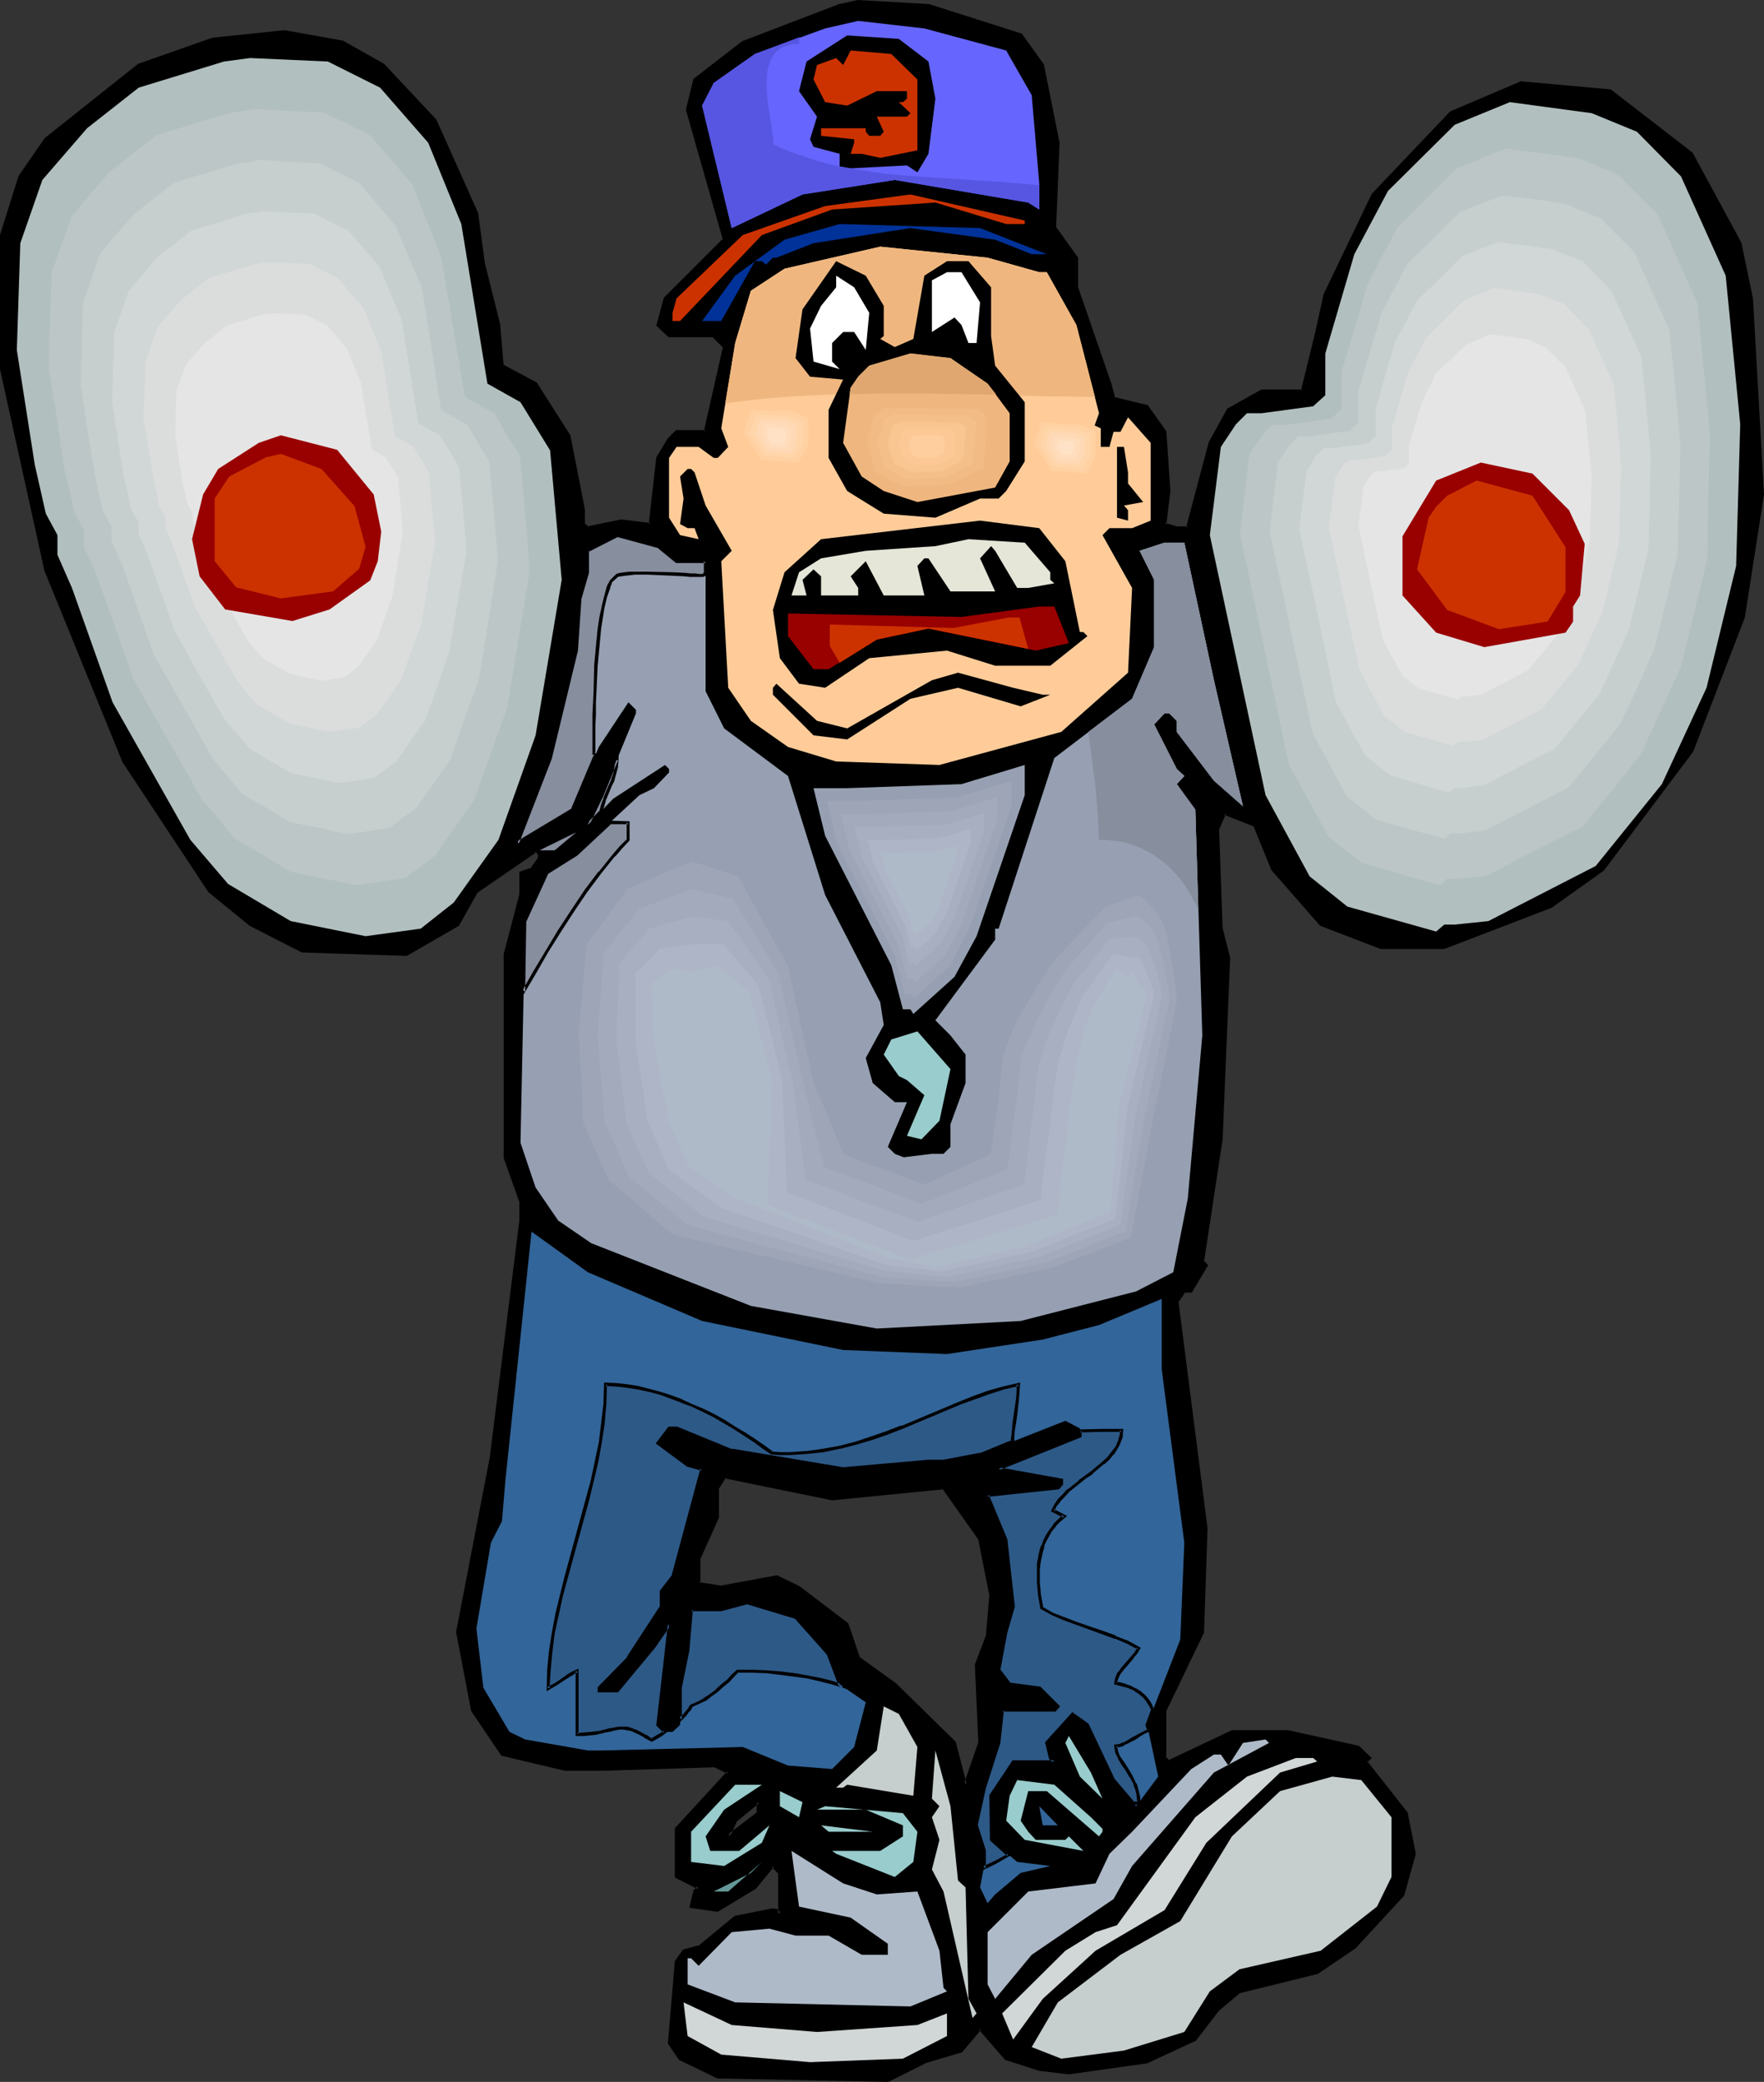 <?xml version="1.0" encoding="UTF-8" standalone="no"?>
<svg
   version="1.0"
   width="129.98mm"
   height="153.368mm"
   id="svg99"
   sodipodi:docname="Boxing - Trainer 1.wmf"
   xmlns:inkscape="http://www.inkscape.org/namespaces/inkscape"
   xmlns:sodipodi="http://sodipodi.sourceforge.net/DTD/sodipodi-0.dtd"
   xmlns="http://www.w3.org/2000/svg"
   xmlns:svg="http://www.w3.org/2000/svg">
  <rect width="100%" height="100%" fill="#333333" stroke="none"/>
  <sodipodi:namedview
     id="namedview99"
     pagecolor="#ffffff"
     bordercolor="#000000"
     borderopacity="0.25"
     inkscape:showpageshadow="2"
     inkscape:pageopacity="0.0"
     inkscape:pagecheckerboard="0"
     inkscape:deskcolor="#d1d1d1"
     inkscape:document-units="mm" />
  <defs
     id="defs1">
    <pattern
       id="WMFhbasepattern"
       patternUnits="userSpaceOnUse"
       width="6"
       height="6"
       x="0"
       y="0" />
  </defs>
  <path
     style="fill:#000000;fill-opacity:1;fill-rule:evenodd;stroke:none"
     d="m 202.808,511.303 8.403,-6.464 v -3.07 l -6.464,5.171 z m 81.446,-501.445 6.141,8.242 4.202,21.654 -0.97,23.755 6.141,8.242 v 8.242 l 9.211,26.826 1.131,4.202 9.373,2.101 4.848,7.11 1.293,16.483 -1.293,9.211 3.394,1.131 h 3.07 l 6.141,-23.755 5.171,-9.211 9.211,-5.333 h 11.312 l 4.202,-16.322 2.262,-10.342 13.251,-27.957 21.654,-22.624 19.715,-8.403 24.725,2.262 22.624,17.453 13.574,24.886 3.07,15.352 3.07,54.621 -5.171,34.098 -14.544,37.33 -24.725,32.966 -14.382,10.342 -29.734,11.312 h -17.776 l -16.645,-6.302 -13.413,-15.352 -5.01,-12.443 -8.242,-3.232 -2.101,4.363 0.97,27.795 2.101,8.242 -2.101,50.419 -5.171,33.936 1.131,1.131 -4.202,7.272 h -1.939 l -2.101,3.07 8.242,62.862 -1.131,28.926 -10.504,21.654 v 13.413 l 1.293,0.97 17.453,-8.242 h 15.514 l 19.715,4.202 3.07,3.07 -0.97,0.97 11.312,14.382 2.101,11.312 -3.07,11.312 -13.574,14.706 -10.342,7.11 -21.654,5.171 -6.141,5.171 -6.141,8.242 -13.413,6.302 -21.816,2.909 -8.242,-0.97 -9.211,-2.909 -7.272,-8.403 -5.171,6.141 -10.342,3.232 -10.181,5.01 -47.349,-0.97 -10.504,-5.01 -3.07,-4.363 2.101,-22.624 1.939,-3.07 4.202,-0.97 10.181,-8.242 10.504,-2.101 h 0.97 l 0.97,1.131 v -11.474 l -1.939,-1.939 -5.01,5.979 -10.342,6.302 -7.434,-0.97 0.97,-4.202 1.131,-1.131 -6.141,-2.909 v -13.413 l 14.382,-15.675 -4.04,-1.939 -31.027,0.97 h -10.181 l -17.776,-4.04 -8.242,-12.443 -4.04,-21.654 9.211,-48.48 8.242,-66.094 v -5.171 l -4.202,-12.282 v -56.722 l 4.202,-16.483 v -6.141 l 3.07,-0.97 2.262,-3.07 v -1.293 l -1.131,-0.97 -16.483,11.312 -5.171,9.373 -14.382,8.242 -29.088,-0.97 -14.382,-7.272 L 58.338,248.056 34.421,212.019 12.766,158.53 0.323,102.778 V 65.448 L 5.656,49.126 12.766,38.784 38.622,18.099 59.307,10.827 79.184,8.888 l 16.16,2.909 11.312,6.302 14.544,15.352 11.474,26.018 1.939,14.221 4.202,16.806 0.97,11.312 9.373,5.01 9.373,14.544 3.878,20.685 v 3.878 l 1.293,1.131 9.211,-2.101 8.242,0.97 2.101,-18.422 3.07,-5.171 2.101,-2.101 h 8.08 l 5.171,-23.594 -2.909,-3.07 h -12.443 l -3.07,-3.07 1.939,-7.434 16.483,-16.322 -10.181,-36.198 1.939,-8.403 13.413,-10.342 26.987,-10.181 5.171,-1.131 19.554,1.131 z M 262.761,414.181 l -31.027,3.07 -30.058,-6.141 -1.778,3.07 v 8.242 l -5.333,11.312 v 7.11 l 6.302,1.131 15.352,-3.07 6.302,3.07 13.413,10.181 3.07,9.534 10.181,7.272 16.645,16.322 3.07,11.635 4.04,-11.635 -0.97,-21.654 3.07,-8.08 0.97,-11.312 -3.07,-15.675 z"
     id="path1" />
  <path
     style="fill:#000000;fill-opacity:1;fill-rule:evenodd;stroke:none"
     d="m 201.677,512.595 9.858,-7.434 v -4.202 l -7.11,5.656 -2.747,5.979 1.616,-1.131 1.939,-4.363 -0.162,0.162 6.302,-5.171 -0.646,-0.323 v 3.07 l 0.162,-0.323 -8.242,6.302 0.646,0.646 z"
     id="path2" />
  <path
     style="fill:#000000;fill-opacity:1;fill-rule:evenodd;stroke:none"
     d="m 284.092,10.181 -0.162,-0.162 6.141,8.403 -0.162,-0.323 4.363,21.816 v -0.162 l -0.97,23.917 6.141,8.403 v -0.323 8.403 l 9.211,26.826 0.97,4.363 9.696,2.262 -0.323,-0.162 5.01,6.949 v -0.162 l 1.131,16.483 v 0 l -1.293,9.534 3.878,1.293 3.394,-0.162 6.302,-23.917 v 0.162 l 5.01,-9.373 -0.162,0.162 9.373,-5.171 h -0.323 11.635 l 4.363,-16.645 v -0.162 l 2.262,-10.342 -0.162,0.162 13.413,-27.957 -0.162,0.162 21.654,-22.624 v 0 l 19.554,-8.242 h -0.323 l 24.886,2.262 -0.323,-0.162 22.786,17.614 -0.162,-0.323 13.413,24.886 v -0.162 l 3.07,15.514 v -0.162 l 3.07,54.621 v 0 l -5.171,34.098 v -0.162 l -14.382,37.168 v 0 l -24.725,32.966 0.162,-0.162 -14.544,10.342 h 0.162 l -29.734,11.312 h 0.162 -17.776 0.162 l -16.483,-6.302 v 0.162 l -13.413,-15.352 0.162,0.162 -5.171,-12.605 -8.726,-3.394 -2.262,4.686 0.97,27.957 1.939,8.403 v -0.162 l -1.939,50.419 v 0 l -5.333,34.098 1.293,1.293 -0.162,-0.485 -4.04,7.11 0.323,-0.162 h -2.101 l -2.424,3.394 8.242,63.186 v -0.162 l -1.131,28.926 0.162,-0.162 -10.504,21.816 v 13.574 l 1.454,1.454 17.938,-8.565 -0.323,0.162 h 15.514 v 0 l 19.554,4.202 -0.162,-0.162 3.07,3.07 v -0.646 l -1.293,1.293 11.635,14.706 -0.162,-0.162 2.101,11.312 v -0.162 l -3.07,11.312 0.162,-0.323 -13.574,14.706 v -0.162 l -10.181,7.11 v 0 l -21.654,5.333 -6.302,5.171 -6.302,8.403 0.162,-0.162 -13.413,6.141 h 0.162 l -21.654,2.909 h 0.162 l -8.242,-0.97 v 0 l -9.373,-2.909 0.323,0.162 -7.595,-8.726 -5.494,6.464 0.162,-0.162 -10.181,3.232 h -0.162 l -10.181,5.171 0.162,-0.162 -47.349,-0.97 0.162,0.162 -10.342,-5.171 0.162,0.162 -3.07,-4.202 v 0.162 l 2.101,-22.624 v 0.323 l 1.939,-3.07 -0.323,0.162 4.202,-1.131 10.342,-8.242 h -0.162 l 10.342,-1.939 v 0 h 0.97 l -0.323,-0.162 1.778,1.939 v -12.766 l -2.586,-2.424 -5.171,6.464 v -0.162 l -10.342,6.302 0.323,-0.162 -7.434,-0.97 0.485,0.485 0.97,-4.202 -0.162,0.323 1.616,-1.616 -6.787,-3.232 0.323,0.485 v -13.413 l -0.162,0.323 14.867,-16.16 -4.848,-2.262 -31.027,0.97 h -10.181 v 0 l -17.614,-4.04 0.323,0.323 -8.403,-12.443 0.162,0.162 -4.04,-21.654 v 0.162 l 9.211,-48.642 8.242,-65.933 v -5.494 l -4.202,-12.282 v 0.162 -56.722 0.162 l 4.202,-16.645 v -6.141 l -0.323,0.323 3.232,-0.97 2.262,-3.232 v -1.616 l -1.293,-1.293 -16.806,11.474 -5.333,9.373 v -0.162 l -14.382,8.403 0.323,-0.162 -29.088,-0.97 h 0.323 l -14.382,-7.272 v 0.162 l -11.312,-9.373 0.162,0.162 -24.078,-36.037 v 0 l -21.654,-53.651 0.162,0.162 -12.443,-55.752 v 0.162 -37.33 0.162 L 6.141,49.288 l -0.162,0.162 7.11,-10.504 -0.162,0.162 26.018,-20.685 -0.162,0.162 20.685,-7.272 v 0 L 79.184,9.211 h -0.162 l 16.322,3.07 h -0.162 l 11.312,6.141 h -0.162 l 14.544,15.352 v 0 l 11.474,25.856 v -0.162 l 1.939,14.382 v 0 l 4.04,16.806 v -0.162 l 1.131,11.635 9.534,5.01 -0.162,-0.162 9.211,14.706 v -0.162 l 4.04,20.523 v 0 4.202 l 1.454,1.293 9.373,-2.101 h -0.162 l 8.726,0.97 2.101,-18.907 v 0.323 l 3.232,-5.171 h -0.162 l 2.101,-2.101 h -0.323 8.403 l 5.333,-24.078 -3.232,-3.394 h -12.605 l 0.323,0.162 -3.07,-3.07 v 0.485 l 2.101,-7.434 -0.162,0.162 16.806,-16.483 -10.342,-36.522 v 0.323 l 1.939,-8.403 -0.162,0.323 13.413,-10.342 h -0.162 L 233.997,1.939 h -0.162 l 5.171,-0.97 v 0 L 258.56,1.939 h -0.162 l 25.694,8.242 0.485,-0.808 L 258.721,1.131 238.845,0 233.835,1.131 h -0.162 l -26.987,10.342 -13.574,10.504 -2.101,8.565 10.342,36.36 v -0.485 l -16.483,16.483 -2.101,7.757 3.394,3.232 h 12.605 -0.323 l 2.909,2.909 v -0.323 l -5.333,23.594 0.485,-0.323 h -8.242 l -2.262,2.262 -3.232,5.333 -2.101,18.584 0.485,-0.323 -8.242,-0.97 -9.373,1.939 0.485,0.162 -1.293,-1.131 0.162,0.323 v -4.04 l -4.04,-20.685 -9.373,-14.706 -9.373,-5.01 0.162,0.323 -0.97,-11.312 v -0.162 l -4.202,-16.806 v 0.162 L 133.158,59.307 121.523,33.29 106.979,17.776 95.505,11.312 79.184,8.403 59.146,10.504 38.461,17.776 12.443,38.461 5.171,48.965 0,65.448 v 37.33 l 12.282,55.752 v 0.162 l 21.816,53.49 23.917,36.198 11.474,9.373 14.544,7.434 29.25,0.97 14.544,-8.403 5.333,-9.534 -0.162,0.323 16.483,-11.312 -0.646,-0.162 1.131,0.97 -0.162,-0.323 v 1.293 -0.162 l -2.101,2.909 0.323,-0.162 -3.394,1.131 v 6.464 -0.162 l -4.363,16.645 v 56.722 l 4.363,12.282 v 0 5.171 0 l -8.242,65.933 -9.373,48.642 4.202,21.978 8.403,12.443 17.776,4.202 h 10.342 l 31.027,-0.97 -0.162,-0.162 4.04,1.939 -0.162,-0.646 -14.544,15.837 v 13.736 l 6.464,3.232 -0.162,-0.808 -1.131,1.131 -1.131,4.848 7.918,1.131 10.666,-6.464 5.01,-6.141 -0.646,0.162 1.939,1.939 -0.162,-0.323 v 11.474 l 0.808,-0.323 -1.131,-1.131 -1.293,-0.162 -10.504,2.101 -10.181,8.403 v -0.162 l -4.202,1.131 -2.262,3.232 -1.939,22.947 3.07,4.525 10.666,5.171 47.672,0.97 10.342,-5.171 h -0.162 l 10.342,-3.07 5.333,-6.302 h -0.646 l 7.272,8.403 9.534,3.07 8.242,0.97 21.816,-3.07 13.574,-6.302 6.464,-8.403 -0.162,0.162 6.141,-5.171 -0.162,0.162 21.654,-5.333 10.504,-7.11 13.574,-14.706 3.232,-11.635 -2.262,-11.474 -11.312,-14.382 v 0.485 l 1.293,-1.293 -3.555,-3.394 -19.715,-4.363 h -15.675 l -17.776,8.403 h 0.485 l -1.131,-0.97 0.162,0.323 v -13.413 0.323 l 10.504,-21.816 0.97,-29.088 v 0 l -8.08,-63.024 -0.162,0.323 2.101,-3.07 -0.323,0.162 h 2.101 l 4.525,-7.595 -1.293,-1.454 0.162,0.485 5.171,-34.098 v 0 l 2.101,-50.581 -2.101,-8.242 v 0.162 l -0.97,-27.795 v 0.162 l 1.939,-4.363 -0.485,0.323 8.242,3.232 -0.162,-0.162 5.01,12.282 13.574,15.514 16.806,6.464 h 17.776 l 29.896,-11.474 14.544,-10.342 24.886,-33.128 14.382,-37.33 5.333,-34.259 -3.07,-54.621 v 0 l -3.232,-15.514 -13.574,-25.048 -22.786,-17.614 -25.048,-2.262 -19.715,8.403 -21.816,22.947 -13.413,27.957 -2.262,10.342 v 0 l -4.04,16.483 0.323,-0.323 H 351.318 l -9.534,5.333 -5.171,9.373 -6.302,23.755 0.485,-0.323 h -3.07 0.162 l -3.394,-0.97 0.323,0.485 1.131,-9.373 -1.131,-16.645 -5.171,-7.272 -9.373,-2.262 0.323,0.323 -1.131,-4.202 -9.211,-26.664 v 0 -8.242 l -6.141,-8.565 v 0.323 l 0.97,-23.755 -4.363,-21.816 -6.141,-8.565 z"
     id="path3" />
  <path
     style="fill:#000000;fill-opacity:1;fill-rule:evenodd;stroke:none"
     d="m 262.923,413.858 -31.189,2.909 v 0 l -30.219,-5.979 -2.101,3.394 v 8.242 -0.162 l -5.333,11.474 v 7.595 l 6.787,1.131 15.514,-3.07 h -0.323 l 6.141,2.909 v 0 l 13.413,10.342 -0.162,-0.323 3.07,9.534 10.342,7.434 v 0 l 16.645,16.322 -0.162,-0.162 3.394,12.928 4.686,-13.09 -1.131,-21.654 v 0.162 l 3.232,-8.08 0.97,-11.474 -3.07,-15.837 -10.504,-14.544 -0.485,0.646 10.181,14.382 -0.162,-0.162 3.07,15.514 v -0.162 l -0.97,11.474 v -0.162 l -3.07,8.08 0.97,21.816 v -0.162 l -4.04,11.635 h 0.808 l -3.07,-11.797 -16.645,-16.322 v 0 l -10.342,-7.434 0.323,0.323 -3.232,-9.534 -13.574,-10.342 -6.302,-3.07 -15.675,2.909 h 0.162 l -6.141,-0.97 0.323,0.323 v -7.11 0.323 l 5.171,-11.474 v -8.403 0.323 l 1.939,-3.07 -0.485,0.162 30.058,6.141 31.027,-3.07 -0.323,-0.162 z"
     id="path4" />
  <path
     style="fill:#6666ff;fill-opacity:1;fill-rule:evenodd;stroke:none"
     d="m 280.214,14.059 7.11,12.443 2.101,24.563 v 7.272 l -3.07,-1.939 -37.168,-6.302 -25.694,4.04 -19.715,9.373 -8.242,-34.098 3.232,-6.302 11.474,-8.08 19.554,-7.11 9.211,-2.101 18.422,2.101 z"
     id="path5" />
  <path
     style="fill:#000000;fill-opacity:1;fill-rule:evenodd;stroke:none"
     d="m 258.56,17.13 1.939,10.342 -1.939,15.352 -3.07,5.171 -2.909,-1.939 -18.746,0.97 v -4.202 l -7.272,-1.939 -0.97,-2.101 1.939,-6.302 -5.01,-7.11 2.101,-8.242 11.312,-7.272 14.382,0.97 z"
     id="path6" />
  <path
     style="fill:#cc3200;fill-opacity:1;fill-rule:evenodd;stroke:none"
     d="M 255.489,22.139 V 41.854 l -10.342,2.101 -5.171,-1.131 h -3.07 l 0.97,-3.07 v -0.97 l -9.211,-0.97 v -2.101 h 12.443 v 0.97 l 0.97,1.131 h 3.07 l 0.97,-1.131 -1.939,-4.202 h 8.403 l 0.97,-0.97 -3.232,-3.07 h 1.131 l 1.131,-0.97 v -2.101 h -8.403 l -8.242,4.04 -6.141,-0.97 -3.232,-6.302 0.97,-4.04 5.333,-1.939 1.939,1.939 2.101,-4.04 11.312,0.97 z"
     id="path7" />
  <path
     style="fill:#b2bfbf;fill-opacity:1;fill-rule:evenodd;stroke:none"
     d="m 105.848,24.402 13.413,15.352 9.211,22.624 7.272,44.44 9.211,5.171 8.242,13.413 3.232,36.037 -7.272,43.309 -10.342,29.088 -12.443,17.453 -9.211,7.272 -15.352,2.101 -20.846,-4.202 -17.453,-10.342 -10.504,-12.282 -21.654,-38.299 -11.312,-31.835 -4.04,-9.211 v -5.494 L 12.766,143.016 9.696,129.442 4.686,97.445 5.656,67.71 11.797,50.096 24.24,35.714 38.622,24.402 62.378,17.13 l 7.272,-0.97 21.654,0.97 z"
     id="path8" />
  <path
     style="fill:#bcc6c6;fill-opacity:1;fill-rule:evenodd;stroke:none"
     d="m 102.939,37.653 11.797,13.574 8.08,20.038 6.626,39.107 1.939,1.293 2.101,1.131 4.202,2.262 3.394,5.979 3.717,5.818 1.454,15.998 1.293,15.998 -6.302,38.299 -9.211,25.533 -5.333,7.757 -5.494,7.757 -4.202,3.232 -4.202,3.07 -6.787,0.97 -6.787,0.97 -4.525,-0.97 -4.525,-0.808 -9.211,-1.939 -7.757,-4.686 -7.757,-4.525 -4.525,-5.494 -4.686,-5.333 -4.686,-8.403 -4.848,-8.403 -9.534,-16.806 -5.01,-14.221 -5.01,-14.059 -1.778,-4.202 -1.939,-4.04 v -4.686 l -1.293,-2.586 -1.454,-2.747 -1.293,-5.979 -1.454,-5.979 -2.101,-14.221 -2.262,-14.059 0.323,-13.09 0.485,-13.251 2.747,-7.757 2.747,-7.757 5.333,-6.464 5.494,-6.302 12.928,-10.019 10.342,-3.232 10.666,-3.07 3.07,-0.485 3.394,-0.485 9.534,0.485 9.534,0.485 6.302,3.07 z"
     id="path9" />
  <path
     style="fill:#c6cece;fill-opacity:1;fill-rule:evenodd;stroke:none"
     d="m 100.03,50.904 5.01,5.979 5.171,5.979 3.555,8.565 3.717,8.565 2.747,17.13 2.586,17.13 3.717,1.939 3.555,2.101 3.07,5.01 3.07,5.171 1.293,13.736 1.131,13.898 -2.586,16.645 -2.747,16.645 -4.04,10.989 -3.878,11.15 -9.534,13.574 -3.717,2.586 -3.555,2.747 -5.818,0.97 -5.979,0.808 -4.04,-0.808 -3.878,-0.97 -7.918,-1.454 -6.787,-4.04 -6.787,-3.878 -7.918,-9.534 -16.645,-29.25 -8.565,-24.402 -3.232,-7.272 v -4.04 l -1.293,-2.262 -1.131,-2.262 -1.293,-5.333 -0.97,-5.171 -2.101,-12.282 -1.778,-12.282 0.323,-11.312 0.323,-11.474 2.424,-6.787 2.262,-6.626 4.686,-5.656 4.848,-5.494 5.494,-4.363 5.656,-4.363 4.525,-1.454 4.525,-1.293 9.05,-2.747 2.909,-0.323 2.747,-0.646 8.403,0.646 8.242,0.323 2.747,1.293 2.747,1.454 z"
     id="path10" />
  <path
     style="fill:#d1d6d6;fill-opacity:1;fill-rule:evenodd;stroke:none"
     d="m 96.96,64.155 8.726,10.019 3.07,7.434 3.07,7.272 4.686,28.926 3.07,1.778 2.909,1.616 2.747,4.363 2.586,4.363 1.131,11.797 0.97,11.797 -4.848,28.118 -3.232,9.373 -3.394,9.534 -4.04,5.656 -4.04,5.818 -3.07,2.262 -3.07,2.262 -4.848,0.808 -5.01,0.646 -13.413,-2.747 -5.818,-3.394 -5.656,-3.394 -3.394,-4.04 -3.394,-3.878 -7.11,-12.443 -6.949,-12.443 -3.717,-10.504 -3.717,-10.342 -1.293,-3.07 -0.646,-1.454 -0.646,-1.454 v -3.394 l -1.131,-1.939 -1.131,-2.101 -0.808,-4.363 -1.131,-4.363 -3.232,-20.846 0.646,-19.392 1.939,-5.656 2.101,-5.818 4.04,-4.686 3.878,-4.686 4.848,-3.717 4.686,-3.717 7.757,-2.262 7.595,-2.424 2.424,-0.323 2.424,-0.323 7.11,0.323 6.949,0.323 2.424,1.293 2.262,1.131 z"
     id="path11" />
  <path
     style="fill:#dbdddd;fill-opacity:1;fill-rule:evenodd;stroke:none"
     d="m 94.051,77.406 3.555,4.202 3.555,4.04 5.01,12.12 1.939,11.958 1.939,11.797 5.01,2.747 2.262,3.555 2.101,3.717 0.808,9.534 0.97,9.696 -1.939,11.474 -1.939,11.635 -2.909,7.757 -2.747,7.757 -3.232,4.686 -3.394,4.686 -2.424,1.939 -2.586,1.939 -4.04,0.485 -4.04,0.646 -5.656,-1.131 -5.494,-1.131 -4.686,-2.747 -4.686,-2.747 -2.747,-3.232 -2.747,-3.394 -5.818,-10.181 -5.818,-10.181 -3.07,-8.565 -3.07,-8.565 -0.97,-2.424 -1.131,-2.586 v -2.747 l -0.808,-1.616 -0.97,-1.616 -0.646,-3.717 -0.808,-3.555 -1.454,-8.565 -0.646,-4.363 -0.808,-4.202 0.323,-7.918 0.323,-8.08 1.616,-4.525 1.616,-4.848 6.626,-7.595 3.878,-3.07 3.878,-3.07 6.302,-1.939 6.464,-1.939 1.939,-0.323 1.939,-0.162 5.818,0.162 5.818,0.323 3.717,1.939 z"
     id="path12" />
  <path
     style="fill:#e5e5e5;fill-opacity:1;fill-rule:evenodd;stroke:none"
     d="m 91.142,90.658 5.494,6.464 3.878,9.534 3.07,18.584 3.878,2.101 3.394,5.656 1.293,15.029 -2.909,18.099 -4.363,12.282 -5.171,7.272 -3.878,2.909 -6.302,0.97 -8.726,-1.939 -7.434,-4.202 -4.363,-5.01 -8.888,-15.998 -4.848,-13.413 -1.616,-4.04 v -2.101 l -1.454,-2.586 -1.293,-5.656 -2.101,-13.413 0.323,-12.443 2.747,-7.272 5.171,-5.979 6.141,-4.848 9.858,-3.07 3.07,-0.323 8.888,0.323 z"
     id="path13" />
  <path
     style="fill:#b2bfbf;fill-opacity:1;fill-rule:evenodd;stroke:none"
     d="m 455.873,36.683 12.282,12.443 12.443,27.634 4.04,41.37 -1.131,39.43 -8.242,33.936 -12.443,26.826 -18.422,22.786 -29.896,15.352 -9.373,0.97 h -2.909 l -2.262,1.939 -24.725,-6.949 -10.504,-8.403 -12.282,-22.624 -15.514,-72.397 3.07,-24.563 4.202,-6.302 3.07,-3.07 h 4.04 l 14.382,-1.939 3.394,-3.07 V 98.414 l 8.08,-27.634 9.373,-17.614 18.584,-18.422 15.352,-6.302 22.786,3.07 z"
     id="path14" />
  <path
     style="fill:#bcc6c6;fill-opacity:1;fill-rule:evenodd;stroke:none"
     d="m 450.702,48.803 10.989,10.989 2.747,6.141 2.747,6.141 5.494,12.282 3.555,36.683 -0.485,17.453 -0.323,17.453 -3.717,15.029 -3.717,15.029 -5.494,11.958 -5.494,11.958 -8.08,10.181 -8.242,10.019 -13.413,6.787 -13.251,6.949 -4.202,0.485 -1.939,0.162 -2.101,0.162 h -2.747 l -0.97,0.97 -0.97,0.808 -5.494,-1.454 -5.494,-1.616 -10.989,-3.232 -4.525,-3.555 -4.686,-3.717 -10.989,-20.2 -6.787,-31.997 -6.787,-31.997 2.586,-22.139 3.717,-5.494 2.747,-2.747 h 3.717 l 6.302,-0.808 6.464,-0.97 2.747,-2.747 v -10.181 l 3.717,-12.282 3.555,-12.282 4.202,-7.918 4.202,-7.918 8.242,-8.08 8.242,-8.242 3.394,-1.293 3.394,-1.454 6.787,-2.747 10.181,1.293 10.019,1.454 5.656,2.262 z"
     id="path15" />
  <path
     style="fill:#c6cece;fill-opacity:1;fill-rule:evenodd;stroke:none"
     d="m 445.692,60.762 9.534,9.534 4.848,10.827 4.848,10.827 1.616,15.998 1.454,15.998 -0.323,15.19 -0.485,15.352 -3.232,13.09 -1.616,6.626 -1.616,6.464 -4.686,10.666 -4.848,10.342 -14.382,17.614 -11.635,5.979 -11.635,5.979 -7.11,0.808 h -2.424 l -0.808,0.646 -0.808,0.808 -9.696,-2.586 -9.534,-2.747 -8.08,-6.464 -9.534,-17.614 -5.979,-28.118 -5.979,-27.957 1.131,-9.534 1.131,-9.696 1.616,-2.424 1.616,-2.424 1.293,-1.293 1.131,-1.131 h 3.232 l 11.15,-1.616 2.424,-2.262 v -8.888 l 3.232,-10.827 3.232,-10.827 7.11,-13.574 7.272,-7.11 7.272,-7.272 5.979,-2.424 5.979,-2.262 8.726,0.97 8.726,1.293 5.01,2.101 z"
     id="path16" />
  <path
     style="fill:#d1d6d6;fill-opacity:1;fill-rule:evenodd;stroke:none"
     d="m 440.683,72.72 8.08,8.242 8.403,18.422 1.293,13.736 0.646,6.787 0.646,6.787 -0.323,13.09 -0.323,13.09 -2.747,11.312 -2.747,11.312 -8.242,17.938 -6.141,7.434 -6.141,7.595 -9.858,5.01 -10.019,5.171 -3.07,0.323 -3.07,0.485 h -1.939 l -0.808,0.485 -0.808,0.808 -16.322,-4.848 -3.555,-2.747 -3.394,-2.747 -4.202,-7.434 -4.04,-7.595 -5.01,-24.078 -5.171,-23.917 0.97,-8.242 1.131,-8.08 1.293,-2.101 1.293,-2.262 2.262,-1.939 h 2.586 l 4.686,-0.646 4.848,-0.646 1.131,-0.97 1.131,-1.131 v -7.595 l 2.586,-9.211 2.747,-9.211 6.141,-11.635 6.302,-6.141 6.141,-6.141 5.01,-2.101 5.171,-1.939 15.029,1.939 4.202,1.778 z"
     id="path17" />
  <path
     style="fill:#dbdddd;fill-opacity:1;fill-rule:evenodd;stroke:none"
     d="m 435.673,84.678 3.394,3.555 3.394,3.394 3.394,7.595 3.555,7.757 2.101,22.624 -0.162,5.656 -0.162,5.333 -0.323,10.827 -4.525,18.746 -3.394,7.434 -3.394,7.434 -10.181,12.443 -16.483,8.565 -1.293,0.162 -1.454,0.162 -2.586,0.162 h -1.454 l -0.808,0.646 -0.485,0.485 -6.949,-1.939 -6.787,-1.939 -2.747,-2.262 -2.909,-2.262 -6.787,-12.605 -4.363,-19.877 -4.202,-19.877 0.808,-6.787 0.97,-6.949 0.97,-1.616 1.131,-1.939 0.97,-0.808 0.97,-0.808 h 2.101 l 4.04,-0.485 3.878,-0.646 1.778,-1.616 v -6.302 l 2.262,-7.757 2.262,-7.757 5.171,-9.534 10.181,-10.181 4.363,-1.778 4.202,-1.778 6.302,0.808 6.302,0.97 3.555,1.454 z"
     id="path18" />
  <path
     style="fill:#e5e5e5;fill-opacity:1;fill-rule:evenodd;stroke:none"
     d="m 430.502,96.798 5.494,5.494 5.494,12.12 1.778,18.261 -0.485,17.291 -3.555,15.029 -5.494,11.797 -8.242,9.858 -13.09,6.787 -4.04,0.485 h -1.293 l -0.97,0.808 -10.989,-3.07 -4.525,-3.555 -5.494,-10.019 -6.787,-31.835 1.454,-10.827 1.778,-2.747 1.293,-1.454 h 1.939 l 6.302,-0.808 1.293,-1.293 v -5.171 l 3.717,-12.12 3.878,-7.918 8.403,-7.918 6.626,-2.909 10.019,1.293 z"
     id="path19" />
  <path
     style="fill:#cc3200;fill-opacity:1;fill-rule:evenodd;stroke:none"
     d="m 285.385,62.378 h -5.171 l -19.715,-5.979 -28.765,1.939 -19.554,7.11 -22.786,23.917 h -2.101 v -2.262 l 1.131,-4.04 18.422,-17.614 22.947,-8.08 23.755,-3.232 31.835,7.272 z"
     id="path20" />
  <path
     style="fill:#003299;fill-opacity:1;fill-rule:evenodd;stroke:none"
     d="m 291.526,70.781 h -4.202 l -10.181,-4.04 -23.594,-3.232 -26.987,4.202 -10.342,4.04 h -0.97 l -1.939,1.939 -1.131,-0.97 h -1.939 l -9.373,16.645 h -5.333 l 9.211,-12.605 13.736,-10.019 15.352,-4.363 39.107,1.131 z"
     id="path21" />
  <path
     style="fill:#ffcc99;fill-opacity:1;fill-rule:evenodd;stroke:none"
     d="m 289.425,75.79 h 2.101 l 8.242,14.706 6.302,24.563 -2.262,6.302 v 0.97 l 2.262,2.101 h 2.909 l 1.131,-4.202 h 1.939 l 2.101,-4.04 6.302,7.11 v 21.654 l -5.171,2.101 h -6.302 l -1.939,1.939 8.242,14.706 -1.131,23.594 -18.584,16.483 -33.936,9.211 -28.765,-0.97 -13.413,-4.04 -10.342,-7.272 -6.302,-9.211 -1.939,-35.229 2.909,-2.909 -7.272,-12.605 -3.07,-9.211 -0.97,-0.97 h -0.97 l -2.101,2.101 0.97,6.141 -0.97,7.11 2.101,1.131 h 1.939 l 1.131,3.07 -5.171,-1.131 -3.07,-4.848 v -16.645 l 2.101,-3.07 h 6.141 l 4.202,3.07 h 1.131 l 2.909,-3.07 -1.939,-5.171 3.878,-23.755 4.363,-14.544 9.373,-6.141 26.664,-6.141 29.896,3.07 z"
     id="path22" />
  <path
     style="fill:#efb77f;fill-opacity:1;fill-rule:evenodd;stroke:none"
     d="m 202,112.312 6.141,-0.808 6.302,-0.646 6.302,-0.485 6.464,-0.323 6.464,-0.323 6.302,-0.162 h 13.251 l 12.928,0.162 13.09,0.323 12.928,0.323 12.766,0.162 -5.171,-20.038 -8.242,-14.706 h -2.101 l -14.382,-4.04 -29.896,-3.07 -26.664,6.141 -9.373,6.141 -4.363,14.544 z"
     id="path23" />
  <path
     style="fill:#000000;fill-opacity:1;fill-rule:evenodd;stroke:none"
     d="m 246.117,85.163 v 8.403 l -0.97,0.808 4.04,2.262 5.171,-2.262 3.07,-17.614 6.302,-4.04 h 5.979 l 6.302,7.272 v 13.574 l 1.131,8.242 8.242,10.181 v 16.483 l -5.171,8.242 -2.101,2.101 h -5.171 l -12.443,5.333 -14.382,-1.131 -10.181,-6.302 -5.171,-9.211 v -13.413 l 4.04,-8.403 -9.211,-0.808 -4.04,-5.171 1.939,-13.574 9.373,-13.413 8.242,4.04 z"
     id="path24" />
  <path
     style="fill:#ffffff;fill-opacity:1;fill-rule:evenodd;stroke:none"
     d="m 272.942,84.194 -0.97,11.312 h -2.262 l -1.939,-5.01 -1.939,-2.101 -6.302,4.04 V 78.053 l 4.202,-2.262 h 4.04 z"
     id="path25" />
  <path
     style="fill:#ffffff;fill-opacity:1;fill-rule:evenodd;stroke:none"
     d="m 242.077,87.102 -0.97,10.342 -3.232,-5.01 h -3.07 l -3.07,3.07 v 5.171 l 2.101,2.101 -7.272,-2.101 -0.97,-9.211 3.07,-6.302 4.202,-5.171 v -3.232 l 5.01,3.232 z"
     id="path26" />
  <path
     style="fill:#efb77f;fill-opacity:1;fill-rule:evenodd;stroke:none"
     d="m 275.043,106.818 6.141,8.242 v 13.413 l -4.04,7.272 -21.654,4.04 -9.373,-3.07 -6.141,-4.04 -5.171,-9.373 2.101,-15.352 2.101,-3.07 3.07,-3.07 11.474,-3.394 11.15,1.293 z"
     id="path27" />
  <path
     style="fill:#990000;fill-opacity:1;fill-rule:evenodd;stroke:none"
     d="m 104.07,137.683 2.101,10.342 -0.97,8.242 -2.101,5.333 -11.312,8.08 -10.342,3.232 -18.746,-3.232 -7.11,-9.211 -2.101,-10.342 3.07,-12.443 4.202,-7.11 11.312,-7.272 6.141,-2.101 15.675,4.04 z"
     id="path28" />
  <path
     style="fill:#cc3200;fill-opacity:1;fill-rule:evenodd;stroke:none"
     d="m 98.737,140.915 3.07,11.312 -1.778,6.141 -7.272,6.302 -14.544,1.939 -12.443,-3.07 -5.979,-7.272 v -17.453 l 4.04,-6.141 10.181,-5.333 4.202,-0.97 11.312,4.202 z"
     id="path29" />
  <path
     style="fill:#000000;fill-opacity:1;fill-rule:evenodd;stroke:none"
     d="m 314.15,131.542 v 3.07 l 4.202,5.171 -5.333,0.97 1.131,1.293 v 2.909 l -3.07,-0.808 v -19.715 h 1.939 z"
     id="path30" />
  <path
     style="fill:#990000;fill-opacity:1;fill-rule:evenodd;stroke:none"
     d="m 436.966,142.046 4.363,9.373 -1.293,14.382 -1.939,3.07 v 4.202 l -2.101,3.07 -22.624,4.04 -13.413,-4.04 -9.373,-10.342 v -16.483 l 9.373,-15.514 12.443,-5.01 14.382,3.07 z"
     id="path31" />
  <path
     style="fill:#cc3200;fill-opacity:1;fill-rule:evenodd;stroke:none"
     d="m 435.996,152.389 v 12.443 l -5.01,8.242 -13.574,2.101 -14.382,-5.333 -8.403,-11.312 3.232,-14.382 2.101,-3.07 3.07,-3.07 6.302,-3.232 1.939,-0.97 15.514,4.202 z"
     id="path32" />
  <path
     style="fill:#000000;fill-opacity:1;fill-rule:evenodd;stroke:none"
     d="m 296.697,156.267 4.04,19.715 h 0.97 l 1.131,1.131 -10.342,8.242 h -15.352 l -13.413,-4.202 -21.654,2.101 -12.282,8.242 -7.272,-1.131 -5.333,-7.11 -1.939,-13.413 3.232,-10.504 10.181,-9.211 44.278,-5.171 16.483,2.101 z"
     id="path33" />
  <path
     style="fill:#96a0b2;fill-opacity:1;fill-rule:evenodd;stroke:none"
     d="m 188.425,156.267 h 8.08 v 36.198 l 5.171,10.342 17.776,13.251 10.342,33.128 15.352,29.896 0.97,6.302 -5.01,9.211 1.939,6.949 6.141,5.333 h 3.394 l -5.333,12.443 3.07,3.07 9.211,-1.131 h 3.232 l 1.939,-1.939 v -6.302 l 4.202,-11.474 v -7.918 l -4.202,-5.333 -4.202,-4.202 16.645,-22.462 v -3.07 h 0.97 l 15.514,-47.51 21.654,-16.483 6.141,-14.382 v -18.746 l -4.04,-8.08 6.949,-2.262 h 5.494 l 8.242,38.299 8.08,35.067 -8.08,-7.11 -10.342,-13.574 v -3.07 l -2.101,-2.101 h -1.293 l -2.909,3.07 6.302,12.443 2.101,1.939 -2.101,2.262 5.171,7.11 1.939,62.862 -4.04,45.41 -4.04,20.523 -10.342,5.333 -32.158,8.242 -40.077,2.101 -35.067,-6.302 -44.44,-17.453 -9.211,-6.302 -6.302,-9.211 -4.202,-12.443 1.293,-61.731 5.979,-13.413 8.242,-5.333 17.614,-16.322 4.04,-1.939 4.202,-4.363 v -0.97 l -1.131,-1.131 -14.382,9.373 -7.11,7.272 4.04,-8.242 9.373,-22.786 v -0.97 l -2.101,-2.101 -8.242,12.443 -7.272,17.453 -15.352,9.373 9.05,-23.755 7.272,-29.896 1.131,-14.382 2.101,-7.434 v -5.979 l 8.242,-4.363 11.312,3.07 z"
     id="path34" />
  <path
     style="fill:#e5e5d8;fill-opacity:1;fill-rule:evenodd;stroke:none"
     d="m 292.496,159.338 v 2.101 l 1.131,0.97 -7.272,1.293 h -3.07 l -6.141,-10.342 -1.131,-1.293 -3.07,3.394 4.202,9.211 H 264.7 l -6.141,-9.211 h -1.131 l -1.939,2.101 1.939,8.242 h -11.312 l -5.01,-9.534 -4.202,4.202 2.101,3.232 v 2.101 h -10.342 v -5.333 l -2.101,-1.939 -3.07,2.909 1.131,4.363 h -4.202 l 2.101,-6.464 6.141,-3.878 12.443,-2.101 19.392,-1.293 9.211,-1.939 15.675,0.97 z"
     id="path35" />
  <path
     style="fill:#990000;fill-opacity:1;fill-rule:evenodd;stroke:none"
     d="m 297.667,179.053 -9.211,2.101 -29.896,-6.141 -14.382,3.07 -13.413,8.242 h -4.202 l -7.11,-9.211 v -6.302 l 48.318,0.97 21.654,-2.909 h 4.202 z"
     id="path36" />
  <path
     style="fill:#000000;fill-opacity:1;fill-rule:evenodd;stroke:none"
     d="m 290.395,193.435 h 2.101 l -8.242,3.232 -17.453,-5.171 -13.251,3.07 -17.614,11.312 -9.373,-1.131 -11.312,-11.312 v -1.939 l 0.97,-1.131 11.312,10.342 8.403,2.101 23.594,-13.413 7.272,-2.101 15.352,4.202 z"
     id="path37" />
  <path
     style="fill:#96a0b2;fill-opacity:1;fill-rule:evenodd;stroke:none"
     d="m 271.972,260.661 -6.141,11.312 -11.474,10.342 -0.808,-1.293 h -2.101 l -3.232,-12.282 -18.422,-36.037 -3.232,-13.251 h 9.373 l 31.835,-1.131 17.614,-5.333 v 8.403 z"
     id="path38" />
  <path
     style="fill:#9ea5b7;fill-opacity:1;fill-rule:evenodd;stroke:none"
     d="m 269.71,259.045 -2.586,4.848 -2.586,5.01 -2.586,2.262 -2.424,2.262 -4.848,4.363 -0.485,-0.485 -0.162,-0.162 -0.162,-0.323 h -1.939 l -1.293,-5.333 -0.808,-2.747 -0.646,-2.747 -16.16,-31.35 -1.293,-5.818 -1.454,-5.818 h 8.242 l 13.898,-0.485 13.898,-0.485 15.352,-4.525 v 7.11 l -5.979,17.291 z"
     id="path39" />
  <path
     style="fill:#a3aabc;fill-opacity:1;fill-rule:evenodd;stroke:none"
     d="m 267.771,257.429 -2.262,4.202 -2.262,4.202 -4.202,3.878 -4.04,3.717 -0.97,-0.97 h -1.454 l -1.131,-4.525 -1.293,-4.686 -6.787,-13.251 -6.787,-13.413 -2.424,-9.858 h 6.787 l 11.958,-0.485 11.797,-0.323 6.626,-1.939 6.464,-2.101 v 6.302 l -5.01,14.544 z"
     id="path40" />
  <path
     style="fill:#a8afc1;fill-opacity:1;fill-rule:evenodd;stroke:none"
     d="m 265.67,255.651 -1.778,3.555 -2.101,3.394 -1.616,1.616 -1.616,1.616 -3.555,3.07 -0.162,-0.323 -0.485,-0.323 h -1.131 l -1.939,-7.595 -5.656,-10.989 -5.656,-11.15 -2.101,-8.242 h 5.656 l 10.019,-0.323 9.696,-0.323 10.827,-3.232 v 5.171 z"
     id="path41" />
  <path
     style="fill:#adb5c6;fill-opacity:1;fill-rule:evenodd;stroke:none"
     d="m 263.731,254.035 -1.616,2.747 -1.454,2.909 -2.586,2.424 -2.747,2.424 -0.323,-0.323 -0.162,-0.323 h -0.97 l -0.97,-2.909 -0.646,-2.909 -4.525,-8.888 -4.525,-8.726 -0.646,-3.232 -0.97,-3.394 h 4.525 l 7.918,-0.162 7.595,-0.323 8.726,-2.586 v 4.04 l -3.394,9.696 z"
     id="path42" />
  <path
     style="fill:#afbac9;fill-opacity:1;fill-rule:evenodd;stroke:none"
     d="m 261.63,252.419 -2.101,4.04 -4.04,3.555 -0.485,-0.323 h -0.646 l -1.131,-4.363 -6.626,-13.09 -1.131,-4.686 h 3.394 l 11.312,-0.323 6.302,-1.778 v 2.747 z"
     id="path43" />
  <path
     style="fill:#878e9e;fill-opacity:1;fill-rule:evenodd;stroke:none"
     d="m 150.288,236.744 10.181,-5.01 -5.979,5.01 z"
     id="path44" />
  <path
     style="fill:#99cccc;fill-opacity:1;fill-rule:evenodd;stroke:none"
     d="m 261.63,312.05 -5.01,5.171 -4.04,-0.97 4.848,-11.312 -4.848,-4.202 -2.262,-1.131 -4.202,-5.979 2.101,-4.202 7.272,-2.262 9.211,10.504 z"
     id="path45" />
  <path
     style="fill:#326599;fill-opacity:1;fill-rule:evenodd;stroke:none"
     d="m 195.536,367.802 39.269,8.08 28.926,1.131 26.664,-4.04 15.675,-4.04 17.453,-7.272 v 19.554 l 6.302,48.318 -1.131,26.987 -9.211,23.755 3.07,14.382 -6.141,8.242 -6.302,-7.272 -7.272,-15.352 -4.04,-3.07 -7.272,8.08 0.97,4.202 1.131,0.97 h -11.474 l -6.141,9.534 v 12.282 l 7.272,6.141 9.211,1.131 -8.242,1.939 -7.11,5.979 -2.101,2.424 -2.101,-4.363 1.131,-5.979 v -4.202 l -2.101,-7.11 2.101,-10.504 4.04,-12.443 0.97,-9.211 h 14.544 l 0.97,-0.97 -5.171,-5.171 -8.242,-0.97 -3.07,-4.202 2.101,-10.342 1.939,-7.272 -1.939,-18.584 -5.171,-12.282 19.554,-2.101 0.97,-0.97 v -1.131 l -17.453,-3.07 22.624,-9.211 v -2.101 l -4.04,-2.101 -23.755,9.373 -10.181,1.939 h -4.202 l -23.755,2.101 -31.027,-5.171 -15.352,-6.141 h -2.101 l -3.07,4.202 8.242,6.141 4.04,0.97 -8.242,29.896 -3.07,4.202 v 4.04 l -9.211,14.544 -8.242,8.242 v 0.97 h 5.171 l 10.181,-12.282 4.202,-6.464 -3.07,28.118 1.939,1.939 h 2.101 l 2.101,-1.939 v -10.342 l 2.101,-10.342 0.97,-11.474 h 8.403 l 7.272,-1.939 13.413,4.04 9.211,10.342 3.07,8.403 7.272,5.01 -3.232,12.443 -6.141,6.141 -12.282,-0.97 -12.605,-5.171 -39.107,0.97 h -4.04 l -17.453,-3.07 -4.363,-2.101 -7.272,-12.282 -1.939,-16.483 4.04,-23.917 3.07,-5.979 0.97,-11.474 7.272,-69.165 15.675,11.312 z"
     id="path46" />
  <path
     style="fill:#c6cece;fill-opacity:1;fill-rule:evenodd;stroke:none"
     d="m 255.489,486.416 -1.131,13.574 -18.422,-3.07 -1.131,0.808 h -1.939 l 11.312,-10.342 1.939,-12.282 4.202,2.101 z"
     id="path47" />
  <path
     style="fill:#99cccc;fill-opacity:1;fill-rule:evenodd;stroke:none"
     d="m 307.04,500.799 -6.302,-6.141 -4.04,-9.373 0.97,-1.939 6.141,10.181 z"
     id="path48" />
  <path
     style="fill:#afbac9;fill-opacity:1;fill-rule:evenodd;stroke:none"
     d="m 353.419,485.285 -15.352,8.242 -22.786,26.018 -5.171,9.211 -22.786,15.514 -10.181,12.282 -2.101,-4.04 v -14.544 l 11.312,-11.312 18.746,-2.262 3.878,-8.242 6.302,-6.141 16.483,-17.453 6.302,-4.04 h 1.939 l 2.101,3.07 4.04,-6.302 6.302,-0.97 z"
     id="path49" />
  <path
     style="fill:#c6cece;fill-opacity:1;fill-rule:evenodd;stroke:none"
     d="m 266.801,523.584 2.101,1.939 0.808,31.027 2.262,4.04 -1.131,1.293 -8.08,-35.229 -3.232,-6.141 2.101,-8.242 -2.101,-6.302 2.101,-3.07 -2.101,-2.101 0.97,-13.413 4.202,15.514 z"
     id="path50" />
  <path
     style="fill:#d1d6d6;fill-opacity:1;fill-rule:evenodd;stroke:none"
     d="m 366.832,490.456 -10.342,3.07 -20.523,19.554 -11.635,18.746 -19.23,11.312 -14.706,13.413 -8.242,11.312 -3.07,-7.272 17.614,-17.453 8.403,-5.171 5.979,-1.939 21.816,-30.058 14.382,-11.312 13.574,-5.171 h 4.848 z"
     id="path51" />
  <path
     style="fill:#c6cece;fill-opacity:1;fill-rule:evenodd;stroke:none"
     d="m 387.516,505.97 v 16.645 l -4.04,8.242 -15.675,12.282 -22.624,5.171 -8.242,6.141 -7.11,11.312 -16.806,5.171 -17.453,2.262 -8.242,-3.232 7.272,-12.443 17.453,-13.251 16.645,-9.373 14.382,-23.594 13.413,-12.605 14.544,-4.04 8.08,0.97 z"
     id="path52" />
  <path
     style="fill:#99cccc;fill-opacity:1;fill-rule:evenodd;stroke:none"
     d="m 303.808,505.97 3.232,3.232 v 0.808 l -0.97,1.293 -14.544,-12.605 h -5.171 l -2.101,8.242 2.101,3.07 2.101,2.262 h 8.242 l 0.97,-0.97 4.04,4.04 -16.322,-3.07 -5.171,-5.333 0.97,-6.949 2.101,-4.363 10.342,1.293 z"
     id="path53" />
  <path
     style="fill:#99cccc;fill-opacity:1;fill-rule:evenodd;stroke:none"
     d="m 201.677,503.869 -5.171,7.434 1.293,4.04 h 8.08 l 8.403,-7.11 -2.101,4.848 -10.504,6.464 -9.211,-1.131 v -8.403 l 12.282,-13.09 h 7.434 z"
     id="path54" />
  <path
     style="fill:#99cccc;fill-opacity:1;fill-rule:evenodd;stroke:none"
     d="m 222.523,505.97 -5.333,-3.07 v -4.202 l 6.302,3.07 z"
     id="path55" />
  <path
     style="fill:#99cccc;fill-opacity:1;fill-rule:evenodd;stroke:none"
     d="m 255.489,510.01 -1.131,8.403 -5.171,4.202 -16.322,-6.464 -1.131,-0.808 h 13.413 l 6.302,-4.04 v -3.07 l -10.342,-4.363 h -13.574 l 2.262,-0.97 21.654,1.939 z"
     id="path56" />
  <path
     style="fill:#326599;fill-opacity:1;fill-rule:evenodd;stroke:none"
     d="m 290.395,508.232 -0.97,-5.333 5.171,5.333 z"
     id="path57" />
  <path
     style="fill:#99cccc;fill-opacity:1;fill-rule:evenodd;stroke:none"
     d="m 230.765,510.01 -2.101,-1.778 14.382,1.778 z"
     id="path58" />
  <path
     style="fill:#afbac9;fill-opacity:1;fill-rule:evenodd;stroke:none"
     d="m 244.177,527.463 11.312,-0.808 6.141,16.483 1.131,10.342 0.97,0.97 -10.181,4.202 -48.803,-1.131 -13.251,-5.01 v -7.272 h 0.97 l 2.101,2.101 9.211,-9.373 10.504,-0.97 7.272,1.939 h 9.211 l 9.211,5.333 h 7.272 v -3.07 l -10.342,-7.272 -14.382,-3.07 -2.101,-15.514 14.382,9.05 z"
     id="path59" />
  <path
     style="fill:#659999;fill-opacity:1;fill-rule:evenodd;stroke:none"
     d="m 198.768,526.655 10.342,-5.171 3.07,-3.07 -9.373,8.242 z"
     id="path60" />
  <path
     style="fill:#d1d6d6;fill-opacity:1;fill-rule:evenodd;stroke:none"
     d="m 227.533,565.762 27.957,-1.939 8.242,-3.232 v 6.302 l -12.282,6.302 -25.856,0.97 -24.725,-2.101 -9.373,-5.171 -1.131,-9.373 13.413,6.302 z"
     id="path61" />
  <path
     style="fill:#96a0b2;fill-opacity:1;fill-rule:evenodd;stroke:none"
     d="m 163.862,329.503 -7.272,-16.806 -0.808,-25.533 3.394,-26.987 12.605,-18.422 20.846,-9.534 14.382,5.494 15.19,29.734 7.11,34.098 10.827,16.322 18.422,6.949 12.766,-7.757 v -0.162 -0.323 l 0.162,-0.485 0.162,-0.808 0.162,-0.97 0.162,-0.97 0.162,-1.454 0.162,-1.293 0.323,-1.616 0.162,-1.616 0.485,-3.717 0.485,-3.878 0.323,-4.202 0.162,-1.131 0.162,-1.131 0.646,-2.424 0.808,-2.424 1.293,-2.586 1.131,-2.586 1.616,-2.747 1.454,-2.586 1.616,-2.586 1.616,-2.424 1.454,-2.262 1.454,-1.939 1.293,-1.778 0.646,-0.808 0.485,-0.646 0.485,-0.646 0.485,-0.485 0.323,-0.485 0.162,-0.323 0.162,-0.162 0.162,-0.162 15.029,-15.19 11.312,-4.686 v 0 l 0.162,0.323 0.323,0.323 0.485,0.323 0.485,0.646 0.646,0.646 1.293,1.454 1.293,1.616 1.293,1.778 1.131,1.616 0.485,0.808 0.323,0.808 0.323,0.97 0.323,1.293 0.323,1.454 0.323,1.939 0.323,1.939 0.323,1.939 0.646,4.363 0.323,2.101 0.162,1.939 0.323,1.939 0.162,1.616 0.162,1.293 0.162,1.131 v 0.323 0.323 0.162 l -6.302,34.259 -7.11,33.613 -20.846,7.918 -26.341,5.656 -24.563,-0.808 -61.731,-12.766 z"
     id="path62" />
  <path
     style="fill:#9ea5b7;fill-opacity:1;fill-rule:evenodd;stroke:none"
     d="m 169.518,328.533 -7.11,-15.998 -0.485,-12.282 -0.808,-12.282 1.131,-12.443 1.131,-12.605 11.474,-15.514 17.776,-7.595 6.464,2.101 6.464,2.101 13.898,25.048 3.555,16.16 3.555,16.16 8.403,20.038 11.15,4.202 11.312,4.202 9.211,-4.202 9.211,-4.202 v -0.162 l 0.162,-0.646 0.162,-0.646 0.162,-1.131 0.162,-1.293 0.162,-1.454 0.323,-1.778 0.162,-1.778 0.646,-3.878 0.485,-4.202 0.323,-4.202 0.323,-1.939 0.162,-1.939 0.162,-1.939 0.646,-2.101 0.808,-2.262 0.97,-2.262 0.97,-2.424 1.293,-2.424 2.747,-4.686 1.293,-2.101 1.293,-2.101 1.131,-1.939 1.131,-1.778 0.97,-1.293 0.485,-0.646 0.323,-0.485 0.323,-0.485 0.323,-0.323 0.162,-0.323 0.162,-0.162 6.626,-6.949 6.787,-7.11 4.686,-1.616 5.01,-1.778 v 0.162 l 0.162,0.162 0.646,0.485 0.97,0.808 0.97,1.131 1.131,1.131 1.131,1.454 0.97,1.454 0.646,1.454 0.323,0.97 0.323,1.131 0.323,1.293 0.323,1.616 0.646,3.394 0.646,3.394 0.485,3.394 0.323,1.454 v 1.454 l 0.162,1.131 0.162,0.97 v 0.97 l -3.232,16.483 -3.394,16.483 -3.07,16.483 -3.07,16.483 -10.666,4.202 -10.827,4.04 -12.928,2.909 -13.09,2.747 -11.15,-0.485 -11.312,-0.646 -28.926,-6.787 -28.765,-6.787 z"
     id="path63" />
  <path
     style="fill:#a3aabc;fill-opacity:1;fill-rule:evenodd;stroke:none"
     d="m 175.013,327.563 -3.232,-7.595 -3.394,-7.434 -0.97,-11.958 -0.97,-11.797 0.808,-11.635 0.808,-11.635 4.848,-6.141 5.01,-6.302 14.706,-5.494 5.656,1.293 5.818,1.293 6.302,10.342 6.302,10.342 3.394,15.19 1.778,7.595 1.778,7.595 2.909,11.958 3.07,11.797 13.413,5.01 13.574,5.171 11.958,-4.686 11.958,-4.848 v -0.323 -0.162 l 0.162,-0.485 0.162,-0.97 0.162,-1.293 0.162,-1.778 0.323,-1.778 0.162,-2.101 0.323,-2.262 1.293,-9.373 0.162,-2.262 0.162,-2.101 0.323,-1.939 0.162,-1.616 0.162,-1.616 0.485,-1.939 0.646,-1.939 0.808,-1.939 1.939,-4.363 2.101,-4.202 1.131,-1.939 1.131,-1.939 0.97,-1.778 0.97,-1.616 0.808,-1.454 0.808,-1.131 0.485,-0.808 0.162,-0.323 0.162,-0.323 5.818,-6.464 5.656,-6.464 8.403,-1.939 v 0 l 0.162,0.162 0.485,0.323 0.646,0.485 0.808,0.646 0.808,0.97 0.97,0.97 0.808,1.293 0.808,1.454 0.323,0.808 0.162,0.97 0.323,1.131 0.323,1.293 0.646,2.586 0.646,2.747 0.323,2.586 0.323,1.293 0.162,1.131 v 0.97 l 0.162,0.808 v 0.646 0.485 l -3.394,15.837 -3.394,15.998 -2.747,15.998 -2.586,16.16 -10.989,4.363 -11.15,4.363 -12.766,2.747 -12.928,2.747 -10.019,-0.646 -10.181,-0.808 -26.826,-7.11 -26.987,-7.272 -8.403,-6.787 z"
     id="path64" />
  <path
     style="fill:#a8afc1;fill-opacity:1;fill-rule:evenodd;stroke:none"
     d="m 180.669,326.594 -3.232,-7.11 -3.07,-7.272 -1.293,-11.312 -1.454,-11.312 0.162,-5.333 0.323,-5.333 0.323,-10.666 4.202,-4.848 4.202,-4.848 11.797,-3.394 5.01,0.646 5.01,0.646 5.818,8.08 5.656,8.08 3.232,14.221 3.394,14.221 1.778,13.736 1.778,13.574 15.514,5.979 15.675,5.818 14.706,-5.171 15.029,-5.171 v 0 -0.162 -0.485 l 0.162,-0.323 v -0.646 l 0.162,-0.646 v -0.808 l 0.162,-0.97 0.323,-1.939 0.162,-2.262 0.323,-2.424 0.323,-2.586 0.646,-5.494 0.323,-2.586 0.323,-2.586 0.323,-2.424 0.162,-2.101 0.323,-1.939 v -0.808 l 0.162,-0.646 0.162,-1.293 0.485,-1.616 0.485,-1.778 0.485,-1.616 1.454,-3.878 1.778,-3.717 1.616,-3.555 0.808,-1.778 0.808,-1.454 0.808,-1.454 0.646,-1.131 0.485,-0.97 0.485,-0.646 4.686,-5.818 4.848,-5.979 3.555,-0.162 3.394,-0.323 v 0 h 0.323 l 0.485,0.323 0.646,0.323 0.646,0.485 0.646,0.808 0.646,0.97 0.646,1.293 0.646,1.616 0.646,1.778 1.131,3.878 0.485,1.939 0.323,1.778 v 1.454 0.646 l -0.162,0.646 -3.394,15.19 -3.394,15.514 -2.262,15.837 -2.101,15.675 -11.312,4.525 -11.474,4.525 -25.371,5.494 -8.888,-0.808 -9.05,-0.97 -50.096,-15.029 -3.717,-3.07 -3.878,-3.07 z"
     id="path65" />
  <path
     style="fill:#adb5c6;fill-opacity:1;fill-rule:evenodd;stroke:none"
     d="m 186.163,325.624 -2.909,-6.787 -2.909,-6.787 -1.616,-10.827 -1.778,-10.827 v -19.392 l 3.555,-3.394 3.394,-3.555 4.363,-0.485 4.363,-0.646 4.202,-0.162 h 4.525 l 5.01,5.818 4.848,5.818 3.394,13.09 3.232,13.413 0.646,15.514 0.646,15.514 17.614,6.787 8.726,3.394 8.888,3.394 17.776,-5.656 17.614,-5.818 v 0 l 0.162,-0.323 v -0.485 -0.485 l 0.162,-0.646 v -0.808 l 0.162,-0.97 0.162,-0.97 0.162,-2.424 0.323,-2.586 0.485,-2.909 0.323,-2.909 0.808,-6.141 0.323,-3.07 0.323,-2.747 0.323,-2.424 0.162,-1.293 0.162,-0.97 0.162,-0.97 v -0.808 l 0.162,-0.646 0.162,-0.646 0.162,-1.131 0.162,-1.293 0.323,-1.293 0.485,-1.616 0.97,-3.232 1.131,-3.394 1.293,-3.232 0.646,-1.454 0.485,-1.454 0.646,-1.293 0.485,-1.131 0.646,-1.131 0.485,-0.646 3.878,-5.494 3.878,-5.333 2.747,0.485 2.747,0.485 v 0 l 0.323,-0.162 0.162,-0.162 h 0.323 0.485 l 0.485,0.485 0.323,0.323 0.162,0.485 0.323,0.485 0.323,0.646 0.646,1.454 0.485,1.293 0.646,1.293 0.485,1.293 0.323,1.131 0.323,1.131 v 1.131 l -0.323,1.293 -6.949,29.573 -1.616,15.352 -1.778,15.675 -11.635,4.525 -5.818,2.424 -5.979,2.262 -6.141,1.293 -6.302,1.454 -12.605,2.747 -7.757,-0.97 -7.918,-0.97 -23.109,-8.08 -22.947,-7.918 z"
     id="path66" />
  <path
     style="fill:#afbac9;fill-opacity:1;fill-rule:evenodd;stroke:none"
     d="m 191.819,324.816 -5.656,-12.766 -3.878,-20.846 -0.808,-17.453 5.494,-4.04 5.656,0.808 7.272,-1.616 8.726,7.272 6.302,24.563 -1.131,34.744 39.592,15.19 41.046,-12.443 v -0.162 l 0.162,-0.162 v -0.485 -0.646 l 0.162,-0.808 0.162,-0.97 v -0.97 l 0.162,-1.293 0.162,-1.293 0.162,-1.293 0.323,-3.07 0.323,-3.232 0.485,-3.394 0.808,-6.949 0.323,-3.232 0.485,-2.909 0.162,-1.454 0.162,-1.293 0.162,-1.131 0.162,-1.131 0.162,-0.97 v -0.646 l 0.162,-0.646 v -0.485 l 0.162,-0.808 0.162,-1.131 0.323,-0.97 0.162,-1.293 0.646,-2.747 0.646,-2.909 0.646,-2.909 0.97,-2.747 0.485,-1.293 0.485,-1.131 0.485,-1.131 0.485,-0.808 5.979,-9.696 4.04,2.424 v -0.485 l 0.162,-0.97 0.162,-0.323 h 0.162 l 0.162,0.162 0.162,0.162 0.323,0.323 0.162,0.485 0.323,0.646 0.323,0.646 0.323,0.646 0.485,0.808 0.646,0.485 0.485,0.485 0.323,0.485 0.162,0.646 v 0.485 0.485 l -0.162,0.646 -0.162,0.646 -7.11,28.28 -2.586,30.219 -23.917,9.696 -24.725,5.656 -13.413,-2.586 -42.501,-16.645 z"
     id="path67" />
  <path
     style="fill:#878e9e;fill-opacity:1;fill-rule:evenodd;stroke:none"
     d="m 170.003,228.987 -9.534,8.726 -8.242,5.333 -5.979,13.413 -0.485,19.554 3.232,-5.494 3.394,-5.656 3.555,-5.818 3.555,-5.494 3.717,-5.494 3.878,-5.171 1.939,-2.424 1.939,-2.262 1.939,-2.262 2.101,-2.101 v -4.848 z m 26.502,-69.488 -0.162,0.162 -0.162,0.323 -0.323,0.323 h -1.131 l -1.131,-0.162 h -1.454 l -1.454,-0.162 -3.232,-0.162 -7.272,-0.323 h -3.232 l -1.616,0.162 -1.293,0.162 -1.293,0.162 -0.97,0.323 -1.616,1.616 -0.485,0.808 -0.323,1.131 -0.808,2.262 -0.485,2.747 -0.646,2.909 -0.485,3.232 -0.323,3.394 -0.646,6.787 -0.323,7.11 -0.162,3.394 v 3.232 3.07 7.918 l 0.323,0.323 -6.302,15.19 -15.352,9.373 9.05,-23.755 7.272,-29.896 1.131,-14.382 2.101,-7.434 v -5.979 l 8.242,-4.363 11.312,3.07 5.171,4.202 h 8.08 z m -24.725,52.035 -4.04,9.858 -4.04,8.242 3.717,-3.717 0.485,-1.778 0.646,-1.939 1.454,-3.394 0.646,-1.778 0.646,-1.778 0.323,-1.778 z"
     id="path68" />
  <path
     style="fill:#000000;fill-opacity:1;fill-rule:evenodd;stroke:none"
     d="m 169.841,228.503 -9.696,8.888 h 0.162 l -8.403,5.333 -6.141,13.574 -0.485,21.493 4.202,-7.11 3.232,-5.656 3.555,-5.656 3.555,-5.494 3.717,-5.494 3.878,-5.171 v 0 l 1.939,-2.424 1.939,-2.424 v 0.162 l 1.939,-2.262 2.101,-2.262 v -5.333 l -5.494,-0.162 0.162,0.97 h 5.01 l -0.485,-0.485 v 4.848 l 0.162,-0.323 -2.101,2.101 -1.939,2.262 v 0 l -1.939,2.424 -1.939,2.424 h -0.162 l -3.878,5.171 -3.555,5.333 -3.717,5.656 -3.394,5.656 -3.394,5.656 -3.232,5.656 0.808,0.162 0.323,-19.554 v 0.162 l 6.141,-13.413 -0.162,0.162 8.242,-5.171 9.534,-8.888 -0.323,0.162 z"
     id="path69" />
  <path
     style="fill:#000000;fill-opacity:1;fill-rule:evenodd;stroke:none"
     d="m 196.021,159.499 0.162,-0.323 -0.323,0.323 v 0.323 -0.162 l -0.323,0.162 h 0.323 -1.131 l -1.131,-0.162 h -1.454 0.162 l -1.454,-0.162 h -0.162 l -3.232,-0.162 -7.272,-0.162 h -3.394 -1.454 l -1.454,0.162 -1.131,0.162 h -0.162 l -0.97,0.323 -1.778,1.778 -0.485,0.97 -0.162,0.162 -0.323,0.97 -0.646,2.424 -0.646,2.586 v 0.162 l -0.646,2.909 -0.485,3.232 -0.323,3.232 -0.646,6.949 v 0 l -0.162,7.11 -0.162,3.394 -0.162,3.232 v 3.07 8.08 l 0.323,0.162 v 0 l 0.162,0.323 v -0.646 l -6.464,15.352 0.162,-0.162 -15.352,9.211 0.646,0.646 9.211,-23.755 v 0 l 7.272,-30.058 v 0 l 0.97,-14.382 v 0 l 2.101,-7.272 v -6.141 l -0.162,0.323 8.242,-4.202 h -0.323 l 11.312,3.07 -0.162,-0.162 5.333,4.363 h 8.242 l -0.485,-0.485 v 3.232 l 0.808,0.162 v -3.717 h -8.403 l 0.323,0.162 -5.333,-4.363 -11.635,-3.07 -8.565,4.363 v 6.302 0 l -2.101,7.272 -1.131,14.382 v 0 l -7.272,29.896 v 0 l -9.534,24.886 16.483,-10.019 6.626,-15.675 -0.485,-0.485 -0.162,-0.162 0.162,0.485 v -7.918 l 0.162,-3.07 v -3.232 l 0.162,-3.394 0.323,-7.11 v 0.162 l 0.646,-6.949 0.323,-3.394 0.485,-3.07 0.485,-3.07 v 0.162 l 0.646,-2.747 0.808,-2.262 0.323,-1.131 v 0.162 l 0.323,-0.97 v 0 l 1.616,-1.454 h -0.162 l 0.97,-0.162 v 0 l 1.131,-0.162 1.454,-0.162 1.454,-0.162 v 0 h 3.232 l 7.272,0.323 3.232,0.162 v 0 l 1.454,0.162 v 0 h 1.454 1.131 1.131 l 0.646,-0.323 0.162,-0.323 v 0 l 0.162,-0.323 z"
     id="path70" />
  <path
     style="fill:#000000;fill-opacity:1;fill-rule:evenodd;stroke:none"
     d="m 172.265,209.272 -4.848,11.958 -5.494,10.827 5.818,-5.979 0.646,-1.939 0.485,-1.778 v 0.162 l 1.454,-3.555 0.808,-1.616 v -0.162 l 0.485,-1.778 v 0 l 0.485,-1.778 v -0.162 l 0.162,-1.939 v -2.262 l -0.97,2.262 v 0 l -0.162,1.939 v 0 l -0.323,1.778 v 0 l -0.646,1.778 0.162,-0.162 -0.808,1.778 -1.454,3.394 v 0.162 l -0.646,1.778 -0.485,1.778 0.162,-0.162 -3.717,3.717 0.646,0.646 4.04,-8.403 4.04,-9.858 -0.808,-0.162 z"
     id="path71" />
  <path
     style="fill:#878e9e;fill-opacity:1;fill-rule:evenodd;stroke:none"
     d="m 333.704,253.066 -1.131,-2.101 -1.131,-2.101 -1.131,-1.939 -1.293,-1.778 -1.454,-1.778 -1.454,-1.454 -1.454,-1.454 -1.778,-1.293 -1.778,-1.293 -1.778,-0.97 -1.939,-0.97 -2.101,-0.808 -2.101,-0.646 -2.262,-0.323 -2.424,-0.323 h -2.424 l -0.162,-3.717 -0.162,-3.717 -0.646,-7.434 -0.97,-7.434 -0.97,-7.757 12.12,-9.211 6.141,-14.382 v -18.746 l -4.04,-8.08 6.949,-2.262 h 5.494 l 8.242,38.299 8.08,35.067 -8.08,-7.11 -10.342,-13.574 v -3.07 l -2.101,-2.101 h -1.293 l -2.909,3.07 6.302,12.443 2.101,1.939 -2.101,2.262 5.171,7.11 z"
     id="path72" />
  <path
     style="fill:#878e9e;fill-opacity:1;fill-rule:evenodd;stroke:none"
     d="m 333.704,253.066 -1.131,-2.101 -1.131,-2.101 -1.131,-1.939 -1.293,-1.778 -1.454,-1.778 -1.454,-1.454 -1.454,-1.454 -1.778,-1.293 -1.778,-1.293 -1.778,-0.97 -1.939,-0.97 -2.101,-0.808 -2.101,-0.646 -2.262,-0.323 -2.424,-0.323 h -2.424 l -0.162,-3.717 -0.162,-3.717 -0.646,-7.434 -0.97,-7.434 -0.97,-7.757 12.12,-9.211 6.141,-14.382 v -18.746 l -4.04,-8.08 6.949,-2.262 h 5.494 l 8.242,38.299 8.08,35.067 -8.08,-7.11 -10.342,-13.574 v -3.07 l -2.101,-2.101 h -1.293 l -2.909,3.07 6.302,12.443 2.101,1.939 -2.101,2.262 5.171,7.11 z"
     id="path73" />
  <path
     style="fill:#2d5987;fill-opacity:1;fill-rule:evenodd;stroke:none"
     d="m 273.912,520.191 0.162,-0.646 v -4.202 l -2.101,-7.11 2.101,-10.504 4.04,-12.443 0.97,-9.211 h 14.544 l 0.97,-0.97 -5.171,-5.171 -8.242,-0.97 -3.07,-4.202 2.101,-10.342 1.939,-7.272 -1.939,-18.584 -5.171,-12.282 19.554,-2.101 0.97,-0.97 v -1.131 l -17.453,-3.07 22.624,-9.211 v -1.454 l 5.979,-0.162 h 5.656 v 0.97 l -0.162,0.808 -0.485,1.616 -0.808,1.616 -1.131,1.454 -1.131,1.454 -1.454,1.293 -3.232,2.586 -1.616,1.293 -1.616,1.293 -1.616,1.293 -1.616,1.131 -1.293,1.454 -1.293,1.293 -0.97,1.293 -0.646,1.454 3.07,1.616 -1.454,1.293 -1.293,1.293 -0.97,1.454 -0.808,1.454 -0.808,1.454 -0.646,1.454 -0.485,1.616 -0.323,1.616 -0.323,1.616 -0.162,1.778 v 3.394 l 0.323,3.555 0.646,3.717 3.07,1.616 3.394,1.454 3.555,1.293 3.555,1.131 3.555,1.293 3.394,1.293 3.394,1.454 3.07,1.616 -0.646,1.131 -0.97,1.293 -2.101,2.424 -0.97,1.131 -0.808,1.293 -0.646,1.131 -0.162,0.646 v 0.646 l 1.939,0.485 1.778,0.485 1.616,0.808 1.454,0.97 1.131,0.97 0.97,1.131 0.646,1.131 0.646,1.454 -1.454,4.202 0.323,1.616 -1.131,0.485 -1.131,0.646 -1.293,0.646 -1.131,0.808 -1.131,0.646 -1.131,0.485 -1.131,0.323 -0.97,0.162 v 0.97 l 0.323,0.808 0.646,1.616 0.97,1.616 1.131,1.778 1.293,1.778 0.97,2.101 0.323,1.131 0.323,1.131 0.323,1.454 v 1.293 l -0.162,0.323 h -1.293 l -5.494,-6.464 -7.272,-15.352 -4.04,-3.07 -7.272,8.08 0.97,4.202 1.131,0.97 h -11.474 l -6.141,9.534 v 12.282 l 4.848,4.202 -3.555,1.939 -1.778,0.97 z m -58.984,-115.544 -2.424,-1.939 -2.586,-1.778 -2.586,-1.616 -2.747,-1.778 -2.909,-1.616 -2.747,-1.616 -2.909,-1.454 -3.07,-1.454 -2.909,-1.293 -3.07,-1.131 -3.07,-0.97 -3.07,-0.808 -3.07,-0.808 -3.07,-0.485 -3.07,-0.323 -3.07,-0.162 -0.162,5.333 -0.485,5.494 -0.808,5.333 -0.97,5.494 -1.131,5.333 -1.454,5.333 -5.818,21.17 -1.293,5.333 -1.293,5.171 -0.97,5.333 -0.808,5.171 -0.485,5.01 -0.162,5.171 0.97,-0.485 1.131,-0.646 1.778,-1.293 1.939,-1.131 0.97,-0.646 1.131,-0.646 v 17.614 h 1.939 l 1.778,-0.162 1.454,-0.162 1.454,-0.323 1.131,-0.323 1.131,-0.162 2.101,-0.485 h 0.97 0.97 0.97 l 1.131,0.323 1.293,0.323 1.293,0.646 1.454,0.808 1.778,1.131 0.646,-0.485 1.939,-1.131 1.131,-0.646 -1.939,-1.939 3.07,-28.118 -4.202,6.464 -10.181,12.282 h -5.171 v -0.97 l 8.242,-8.242 9.211,-14.544 v -4.04 l 3.07,-4.202 8.242,-29.896 -4.04,-0.97 -8.242,-6.141 3.07,-4.202 h 2.101 l 15.352,6.141 31.027,5.171 23.755,-2.101 h 4.202 l 10.181,-1.939 9.05,-3.717 v -0.646 -0.646 l 0.323,-1.778 0.162,-2.101 0.162,-0.97 0.162,-1.131 0.485,-4.525 0.323,-2.101 v -1.939 l -4.202,1.131 -4.04,1.131 -4.04,1.454 -4.04,1.454 -8.08,3.394 -8.08,3.394 -4.202,1.616 -4.202,1.454 -4.363,1.454 -4.363,0.97 -4.525,0.97 -4.686,0.485 -2.424,0.323 h -2.424 -2.586 z m -25.533,74.013 v -8.726 l 2.101,-10.342 0.97,-11.474 h 8.403 l 7.272,-1.939 13.413,4.04 9.211,10.342 3.07,8.403 0.97,0.646 -3.07,-1.131 -3.394,-0.808 -3.394,-0.808 -3.555,-0.485 -3.717,-0.485 -3.878,-0.323 -4.04,-0.323 h -4.363 l -1.293,1.293 -1.293,1.454 -1.616,1.293 -1.616,1.454 -1.616,1.293 -1.778,1.131 -1.778,0.97 -1.778,0.808 -0.485,0.808 -0.808,0.97 -0.808,0.97 z"
     id="path74" />
  <path
     style="fill:#000000;fill-opacity:1;fill-rule:evenodd;stroke:none"
     d="m 273.75,519.706 0.646,0.485 0.162,-0.646 v -4.363 l -2.262,-7.11 v 0.162 l 2.262,-10.342 v 0 l 4.04,-12.605 0.97,-9.05 -0.485,0.323 h 14.867 l 1.293,-1.454 -5.494,-5.494 -8.565,-1.131 0.323,0.162 -3.07,-4.04 0.162,0.323 1.939,-10.342 v 0 l 2.101,-7.272 -2.101,-18.746 -5.171,-12.443 -0.323,0.646 19.877,-2.101 1.131,-1.293 v -1.616 l -17.938,-3.232 0.162,0.808 22.947,-9.211 v -1.778 l -0.485,0.485 5.979,-0.162 h 5.656 l -0.485,-0.485 v 0.97 l -0.162,0.808 v -0.162 l -0.485,1.778 v -0.162 l -0.646,1.616 v -0.162 l -1.131,1.454 v 0 l -1.131,1.454 -1.454,1.293 v 0 l -3.07,2.586 v 0 l -1.778,1.293 -1.616,1.131 v 0.162 l -1.616,1.293 -1.454,1.131 h -0.162 l -1.293,1.454 -1.293,1.293 v 0 l -0.97,1.454 -0.97,1.939 3.555,1.778 -0.162,-0.808 -1.454,1.293 -1.293,1.293 v 0.162 l -0.97,1.293 -0.97,1.454 v 0 l -0.808,1.616 -0.485,1.454 h -0.162 l -0.485,1.616 -0.323,1.616 v 0.162 l -0.323,1.616 v 1.778 3.555 l 0.323,3.555 0.646,3.717 3.232,1.778 3.394,1.454 v 0 l 3.555,1.293 3.555,1.293 3.555,1.293 3.555,1.293 -0.162,-0.162 3.394,1.454 3.07,1.616 -0.162,-0.646 -0.646,1.293 v 0 l -0.97,1.131 v 0 l -3.07,3.555 v 0.162 l -0.97,1.131 v 0 l -0.485,1.293 -0.162,0.646 v 0 l -0.162,1.131 2.424,0.646 1.778,0.485 h -0.162 l 1.616,0.646 h -0.162 l 1.454,0.97 v 0 l 1.131,0.97 0.97,1.131 -0.162,-0.162 0.808,1.293 v -0.162 l 0.646,1.454 v -0.323 l -1.616,4.363 0.485,1.616 0.162,-0.485 -1.131,0.646 -1.293,0.646 v 0 l -1.131,0.646 -1.293,0.646 h 0.162 l -1.131,0.646 -1.131,0.646 v -0.162 l -0.97,0.485 v 0 l -1.454,0.162 0.162,1.293 v 0 l 0.162,0.97 v 0 l 0.808,1.616 v 0.162 l 0.97,1.616 1.131,1.616 1.131,1.939 v -0.162 l 1.131,2.101 h -0.162 l 0.485,1.131 0.323,1.131 v 0 l 0.162,1.293 v 0 l 0.162,1.293 v -0.162 l -0.162,0.323 0.323,-0.323 h -1.293 l 0.323,0.162 -5.494,-6.464 v 0 l -7.272,-15.352 -4.525,-3.232 -7.595,8.403 1.131,4.686 1.131,0.97 0.323,-0.646 h -11.635 l -6.464,9.696 0.162,12.605 4.848,4.363 0.162,-0.646 -3.555,1.939 -1.778,0.808 -1.616,0.808 -0.323,1.131 2.424,-1.131 1.616,-0.808 4.202,-2.424 -5.333,-4.525 0.162,0.323 v -12.282 0.162 l 5.979,-9.373 -0.323,0.162 h 12.766 l -2.101,-1.778 0.162,0.162 -0.97,-4.202 -0.162,0.485 7.272,-8.08 h -0.646 l 4.04,3.07 v -0.162 l 7.11,15.352 5.818,6.626 1.778,0.162 0.323,-0.646 v -1.454 -0.162 l -0.323,-1.293 v 0 l -0.323,-1.293 -0.323,-1.131 h -0.162 l -0.97,-2.101 v 0 l -1.131,-1.939 -1.131,-1.778 -1.131,-1.616 v 0.162 l -0.646,-1.616 v 0 l -0.162,-0.808 v 0 -0.808 l -0.485,0.485 1.131,-0.162 1.131,-0.323 v -0.162 l 1.131,-0.485 1.131,-0.646 h 0.162 l 1.131,-0.646 1.131,-0.808 v 0 l 1.131,-0.646 1.454,-0.646 -0.485,-1.939 v 0.323 l 1.616,-4.363 -0.646,-1.616 v 0 l -0.808,-1.293 v 0 l -0.97,-1.131 -1.131,-0.97 -0.162,-0.162 -1.293,-0.808 h -0.162 l -1.454,-0.808 h -0.162 l -1.778,-0.646 -1.939,-0.485 0.323,0.485 v -0.646 0 l 0.162,-0.485 v 0 l 0.485,-1.131 v 0 l 0.808,-1.131 v 0 l 3.07,-3.555 v -0.162 l 0.97,-1.131 v 0 l 0.97,-1.616 -3.555,-1.939 -3.394,-1.293 v -0.162 l -3.555,-1.293 -3.394,-1.131 -3.717,-1.293 -3.394,-1.293 v 0 l -3.394,-1.293 -3.07,-1.778 0.323,0.323 -0.646,-3.555 -0.323,-3.555 v 0 -3.394 0 l 0.162,-1.616 0.323,-1.778 v 0.162 l 0.323,-1.616 0.485,-1.616 h -0.162 l 0.646,-1.454 0.808,-1.454 v 0 l 0.808,-1.454 1.131,-1.293 h -0.162 l 1.293,-1.293 1.939,-1.616 -3.717,-1.939 0.162,0.646 0.646,-1.454 v 0 l 1.131,-1.293 h -0.162 l 1.293,-1.293 1.293,-1.454 v 0 l 1.454,-1.131 1.616,-1.293 v 0 l 1.616,-1.293 1.778,-1.131 v -0.162 l 3.07,-2.586 h 0.162 l 1.454,-1.293 1.131,-1.454 h 0.162 l 0.97,-1.616 v 0 l 0.808,-1.454 v -0.162 l 0.646,-1.616 v -0.162 -0.808 l 0.162,-1.293 h -6.141 l -6.302,0.162 v 1.778 l 0.162,-0.323 -24.078,9.696 19.069,3.394 -0.323,-0.485 v 1.131 -0.323 l -0.97,0.97 h 0.323 l -20.2,2.101 5.333,12.928 v -0.162 l 1.939,18.584 v -0.162 l -1.939,7.11 v 0.162 l -2.101,10.504 3.232,4.363 8.565,1.131 -0.323,-0.162 5.171,5.171 v -0.646 l -0.97,0.97 h 0.323 -15.029 l -0.97,9.534 v -0.162 l -4.04,12.605 v 0 l -2.101,10.504 2.101,7.11 v 0 4.202 -0.162 l -0.162,1.454 z"
     id="path75" />
  <path
     style="fill:#000000;fill-opacity:1;fill-rule:evenodd;stroke:none"
     d="m 214.928,404.162 h 0.323 l -2.424,-1.778 -2.586,-1.778 -2.747,-1.778 -2.747,-1.616 -2.747,-1.778 v 0 l -2.909,-1.616 -2.909,-1.454 -3.07,-1.293 -2.909,-1.293 -0.162,-0.162 -3.07,-1.131 -3.07,-0.97 -3.07,-0.808 -3.07,-0.808 v 0 l -3.07,-0.485 -3.07,-0.323 v 0 l -3.394,-0.162 -0.162,5.818 v 0 l -0.646,5.494 -0.646,5.333 -1.131,5.333 v 0 l -1.131,5.333 -1.454,5.333 -5.818,21.331 -1.293,5.171 -1.293,5.333 v 0 l -0.97,5.171 -0.808,5.171 -0.485,5.171 v 0 l -0.162,5.979 1.616,-0.97 1.131,-0.646 v 0 l 1.939,-1.293 1.778,-1.131 1.131,-0.646 h -0.162 l 1.293,-0.646 -0.646,-0.323 v 18.099 h 2.262 0.162 l 1.616,-0.162 1.616,-0.162 1.293,-0.323 h 0.162 l 1.131,-0.323 1.131,-0.162 v 0 l 1.939,-0.485 0.97,-0.162 v 0 h 0.97 l 0.97,0.162 h -0.162 l 1.131,0.162 1.293,0.485 h -0.162 l 1.454,0.646 1.454,0.808 h -0.162 l 2.101,1.131 0.97,-0.485 1.939,-1.131 1.454,-1.131 -2.262,-2.262 v 0.323 l 3.394,-29.734 -5.171,7.757 v 0 l -10.181,12.282 0.323,-0.162 h -5.171 l 0.485,0.485 v -0.97 l -0.162,0.323 8.242,-8.403 9.373,-14.544 v -4.202 l -0.162,0.323 3.232,-4.202 8.242,-30.542 -4.363,-1.131 h 0.162 l -8.403,-5.979 0.162,0.646 3.232,-4.363 -0.485,0.323 h 2.101 l -0.162,-0.162 15.352,6.302 31.189,5.171 23.917,-2.101 h -0.162 4.202 l 10.342,-1.939 9.373,-3.878 v -0.97 0.162 -0.808 l 0.162,-1.778 0.323,-1.939 0.162,-1.131 0.162,-1.131 0.485,-4.363 0.162,-2.101 v -0.162 l 0.162,-2.424 -4.848,1.131 -4.04,1.131 -4.04,1.454 -4.04,1.616 v 0 l -8.08,3.394 -8.08,3.394 v -0.162 l -4.202,1.616 v 0 l -4.202,1.454 -4.363,1.454 -4.363,1.131 v 0 l -4.525,0.808 -4.525,0.646 -2.586,0.162 h 0.162 l -2.424,0.162 h -2.586 l -2.424,-0.162 -0.162,0.808 2.586,0.162 h 2.586 l 2.424,-0.162 v 0 l 2.424,-0.162 4.686,-0.485 4.525,-0.97 h 0.162 l 4.363,-1.131 4.363,-1.293 4.202,-1.454 v 0 l 4.202,-1.616 v 0 l 8.08,-3.394 8.08,-3.394 v 0 l 4.04,-1.454 4.04,-1.454 4.04,-1.293 4.202,-0.97 -0.646,-0.485 v 1.939 0 l -0.162,2.101 -0.646,4.363 -0.162,1.131 -0.162,1.131 -0.162,2.101 -0.162,1.616 -0.162,0.808 v 0 0.646 l 0.323,-0.323 -9.05,3.717 0.162,-0.162 -10.181,1.939 v 0 h -4.202 v 0 l -23.755,2.101 v 0 l -30.866,-5.171 v 0.162 l -15.352,-6.302 h -2.424 l -3.555,4.686 8.726,6.464 4.04,1.131 -0.323,-0.646 -8.08,30.058 v -0.162 l -3.232,4.202 v 4.202 l 0.162,-0.162 -9.373,14.382 h 0.162 l -8.242,8.403 v 1.454 h 5.656 l 10.342,-12.443 v 0 l 4.363,-6.302 -0.808,-0.323 -3.232,28.28 2.101,2.101 v -0.646 l -0.97,0.646 -1.939,1.131 -0.808,0.485 h 0.485 l -1.616,-1.131 h -0.162 l -1.454,-0.808 -1.293,-0.646 h -0.162 l -1.131,-0.485 -1.131,-0.323 h -0.162 -0.97 -0.97 -0.162 l -0.97,0.162 -1.939,0.323 v 0 l -1.131,0.323 -1.293,0.323 v 0 l -1.293,0.162 -1.454,0.162 -1.778,0.162 v 0 l -1.939,0.162 0.485,0.323 v -18.261 l -1.778,0.808 v 0 l -1.131,0.646 -1.778,1.293 -1.939,1.293 v 0 l -0.97,0.485 -1.131,0.646 0.646,0.323 0.323,-5.171 v 0.162 l 0.485,-5.171 0.646,-5.171 1.131,-5.171 v 0 l 1.131,-5.171 1.454,-5.333 5.818,-21.17 1.293,-5.333 1.293,-5.494 v 0 l 0.97,-5.333 0.808,-5.333 0.485,-5.494 v -0.162 l 0.162,-5.333 -0.485,0.485 3.07,0.162 v 0 l 2.909,0.323 3.07,0.485 v 0 l 3.07,0.646 3.07,0.808 3.07,1.131 3.07,1.131 h -0.162 l 3.07,1.131 3.07,1.454 2.909,1.454 2.747,1.616 v 0 l 2.747,1.616 2.747,1.778 2.747,1.778 2.424,1.778 2.586,1.778 z"
     id="path76" />
  <path
     style="fill:#000000;fill-opacity:1;fill-rule:evenodd;stroke:none"
     d="m 189.072,478.336 0.808,0.323 v -8.726 0 l 2.101,-10.342 0.97,-11.312 -0.485,0.323 h 8.403 l 7.272,-1.939 h -0.162 l 13.413,4.04 -0.162,-0.162 9.211,10.342 -0.162,-0.162 3.232,8.565 0.97,0.646 0.485,-0.808 -3.232,-1.131 -3.232,-0.808 -3.394,-0.646 v 0 l -3.555,-0.646 -3.878,-0.485 -3.878,-0.323 v 0 l -4.04,-0.162 h -4.525 l -1.454,1.293 -1.293,1.454 -1.616,1.293 -1.616,1.454 h 0.162 l -1.778,1.293 -1.778,1.131 h 0.162 l -1.778,0.97 -1.939,0.808 -0.646,0.808 h 0.162 l -0.808,0.97 v 0 l -0.808,0.97 -1.131,0.97 v 1.454 l 1.778,-1.778 0.808,-0.97 v -0.162 l 0.808,-0.808 v 0 l 0.485,-0.97 -0.162,0.162 1.778,-0.808 1.778,-0.808 h 0.162 l 1.616,-1.293 1.778,-1.293 v 0 l 1.616,-1.454 1.616,-1.293 1.293,-1.454 1.293,-1.293 -0.323,0.162 h 4.363 l 4.04,0.162 h -0.162 l 4.04,0.485 3.717,0.485 3.555,0.485 v 0 l 3.394,0.808 3.232,0.808 6.787,2.101 -4.202,-2.424 0.162,0.162 -3.232,-8.565 -9.373,-10.342 -13.574,-4.202 -7.434,2.101 h 0.162 -8.726 l -1.131,11.635 -1.939,10.504 v 9.858 z"
     id="path77" />
  <path
     style="fill:#e0a870;fill-opacity:1;fill-rule:evenodd;stroke:none"
     d="m 236.582,109.726 10.181,-0.162 h 10.181 l 20.523,0.323 -2.424,-3.07 -10.342,-7.11 -11.15,-1.293 -11.474,3.394 -3.07,3.07 -2.101,3.07 z"
     id="path78" />
  <path
     style="fill:#5656e2;fill-opacity:1;fill-rule:evenodd;stroke:none"
     d="m 289.425,51.55 -9.534,-0.808 -9.696,-0.646 -9.696,-0.646 -9.534,-0.646 -4.848,-0.485 -4.525,-0.646 -4.686,-0.808 -4.525,-0.808 -4.363,-1.131 -4.363,-1.454 -4.202,-1.454 -4.04,-1.778 v -1.454 l -0.323,-1.778 -0.162,-1.939 -0.485,-2.262 -0.646,-4.525 -0.162,-2.424 -0.162,-2.262 0.162,-2.262 0.162,-2.101 0.646,-1.939 0.323,-0.808 0.485,-0.808 0.485,-0.808 0.646,-0.646 0.808,-0.646 0.808,-0.485 0.97,-0.323 1.131,-0.323 1.131,-0.162 h 1.293 v -0.97 l 0.162,-0.97 -12.443,4.686 -11.474,8.08 -3.232,6.302 8.242,34.098 19.715,-9.373 25.694,-4.04 37.168,6.302 3.07,1.939 z"
     id="path79" />
  <path
     style="fill:#efb77f;fill-opacity:1;fill-rule:evenodd;stroke:none"
     d="m 252.096,111.504 h -7.434 l -3.717,2.262 -2.424,8.726 2.586,10.181 9.211,4.686 15.19,-0.646 10.827,-5.333 0.97,-5.656 0.485,-11.635 -3.394,-2.101 z"
     id="path80" />
  <path
     style="fill:#f2ba84;fill-opacity:1;fill-rule:evenodd;stroke:none"
     d="m 253.065,113.443 h -6.302 l -3.394,1.778 -0.808,3.717 -0.646,1.939 -0.485,1.939 1.131,4.363 1.131,4.202 3.878,2.101 3.878,1.939 6.464,-0.162 6.302,-0.323 4.848,-2.262 4.686,-2.424 0.646,-4.686 0.323,-5.01 v -4.848 l -1.293,-0.97 -1.454,-0.97 h -9.534 z"
     id="path81" />
  <path
     style="fill:#f4bf89;fill-opacity:1;fill-rule:evenodd;stroke:none"
     d="m 253.873,115.382 h -5.171 l -1.293,0.808 -1.454,0.646 -0.646,3.232 -0.97,3.07 1.939,7.11 3.232,1.616 3.07,1.616 10.666,-0.485 7.595,-3.717 0.323,-1.939 0.323,-2.101 0.162,-3.878 0.162,-4.04 -1.131,-0.808 -1.293,-0.808 -7.595,-0.162 z"
     id="path82" />
  <path
     style="fill:#f9c691;fill-opacity:1;fill-rule:evenodd;stroke:none"
     d="m 254.843,117.322 h -4.04 l -2.101,1.131 -1.454,4.848 0.808,2.909 0.808,2.747 2.586,1.293 2.424,1.293 4.202,-0.162 4.04,-0.162 5.979,-3.07 0.323,-1.454 0.162,-1.616 0.162,-3.07 0.162,-3.394 -1.939,-0.97 -5.979,-0.162 z"
     id="path83" />
  <path
     style="fill:#fcc996;fill-opacity:1;fill-rule:evenodd;stroke:none"
     d="m 255.813,119.261 h -3.07 l -0.808,0.485 -0.646,0.485 -0.97,3.394 0.485,2.101 0.646,2.101 1.778,0.808 1.778,0.97 3.07,-0.162 2.909,-0.162 2.262,-0.97 2.262,-1.131 0.162,-1.131 0.162,-1.131 v -4.686 l -0.646,-0.323 -0.646,-0.485 -4.363,-0.162 z"
     id="path84" />
  <path
     style="fill:#ffce9e;fill-opacity:1;fill-rule:evenodd;stroke:none"
     d="m 256.621,121.2 h -1.778 l -0.97,0.485 -0.646,2.262 0.646,2.586 2.262,0.97 h 3.878 l 2.586,-1.293 0.323,-1.454 v -2.909 l -0.808,-0.646 z"
     id="path85" />
  <path
     style="fill:#ffcc99;fill-opacity:1;fill-rule:evenodd;stroke:none"
     d="m 226.563,115.706 -5.01,-2.262 -13.574,-0.646 -2.262,7.434 5.494,8.888 12.12,1.131 3.232,-5.656 z"
     id="path86" />
  <path
     style="fill:#ffcc99;fill-opacity:1;fill-rule:evenodd;stroke:none"
     d="m 226.24,115.867 -5.01,-2.101 -12.766,-0.323 -2.262,6.949 5.333,8.403 11.474,0.808 3.232,-5.333 z"
     id="path87" />
  <path
     style="fill:#ffd1a3;fill-opacity:1;fill-rule:evenodd;stroke:none"
     d="m 225.109,116.514 -2.262,-0.97 -2.101,-0.97 -11.474,-0.323 -1.131,3.07 -0.97,3.232 4.848,7.434 10.181,0.808 2.909,-4.686 z"
     id="path88" />
  <path
     style="fill:#ffd6aa;fill-opacity:1;fill-rule:evenodd;stroke:none"
     d="m 223.493,117.322 -3.555,-1.454 -9.534,-0.485 -0.808,2.747 -0.808,2.586 2.101,3.07 1.939,3.07 4.202,0.323 4.202,0.323 1.131,-1.939 1.131,-1.939 z"
     id="path89" />
  <path
     style="fill:#ffd8b5;fill-opacity:1;fill-rule:evenodd;stroke:none"
     d="m 221.877,118.291 -1.454,-0.646 -1.293,-0.646 -3.717,-0.162 h -3.717 l -0.646,1.939 -0.646,2.101 1.616,2.424 1.454,2.424 3.232,0.323 3.394,0.323 0.97,-1.616 0.808,-1.616 z"
     id="path90" />
  <path
     style="fill:#ffddbc;fill-opacity:1;fill-rule:evenodd;stroke:none"
     d="m 220.261,119.261 -0.97,-0.485 -0.97,-0.485 -2.747,-0.162 h -2.747 l -0.808,2.909 1.131,1.778 1.131,1.778 4.848,0.323 0.646,-1.131 0.485,-0.97 z"
     id="path91" />
  <path
     style="fill:#ffe2c6;fill-opacity:1;fill-rule:evenodd;stroke:none"
     d="m 218.806,120.069 -1.293,-0.646 -3.394,-0.162 -0.485,1.939 1.293,2.262 3.07,0.323 0.808,-1.454 z"
     id="path92" />
  <path
     style="fill:#ffcc99;fill-opacity:1;fill-rule:evenodd;stroke:none"
     d="m 306.555,119.261 -4.848,-2.262 -12.766,-0.485 -2.262,7.272 5.333,8.403 11.474,0.808 3.07,-5.494 z"
     id="path93" />
  <path
     style="fill:#ffd1a3;fill-opacity:1;fill-rule:evenodd;stroke:none"
     d="m 305.1,120.069 -4.04,-1.778 -5.494,-0.323 -5.494,-0.323 -0.97,3.07 -0.97,3.07 2.424,3.555 2.262,3.717 4.848,0.323 4.848,0.485 1.293,-2.424 1.293,-2.262 z"
     id="path94" />
  <path
     style="fill:#ffd6aa;fill-opacity:1;fill-rule:evenodd;stroke:none"
     d="m 303.808,120.877 -1.939,-0.646 -1.616,-0.97 -9.05,-0.162 -0.646,2.424 -0.808,2.424 1.778,2.909 1.939,3.07 8.08,0.646 0.97,-1.939 1.293,-1.939 z"
     id="path95" />
  <path
     style="fill:#ffd8b5;fill-opacity:1;fill-rule:evenodd;stroke:none"
     d="m 302.192,121.685 -1.454,-0.646 -1.293,-0.485 -3.555,-0.162 -3.555,-0.162 -0.485,1.939 -0.323,0.97 -0.323,0.97 1.454,2.424 1.454,2.262 3.232,0.323 3.07,0.162 1.778,-2.909 z"
     id="path96" />
  <path
     style="fill:#ffddbc;fill-opacity:1;fill-rule:evenodd;stroke:none"
     d="m 300.737,122.493 -0.97,-0.323 -0.97,-0.485 -2.747,-0.162 h -2.424 l -0.485,1.293 -0.323,1.454 0.97,1.778 0.97,1.778 h 2.424 l 2.262,0.162 1.293,-2.101 z"
     id="path97" />
  <path
     style="fill:#ffe2c6;fill-opacity:1;fill-rule:evenodd;stroke:none"
     d="m 299.121,123.301 -1.131,-0.485 h -3.232 l -0.485,1.616 1.293,2.101 2.747,0.162 0.808,-1.293 z"
     id="path98" />
  <path
     style="fill:#cc3200;fill-opacity:1;fill-rule:evenodd;stroke:none"
     d="m 233.835,184.547 -2.747,-4.686 v -5.979 l 34.421,0.97 15.352,-2.909 h 3.07 l 2.424,8.726 -27.795,-5.656 -14.382,3.07 z"
     id="path99" />
</svg>
